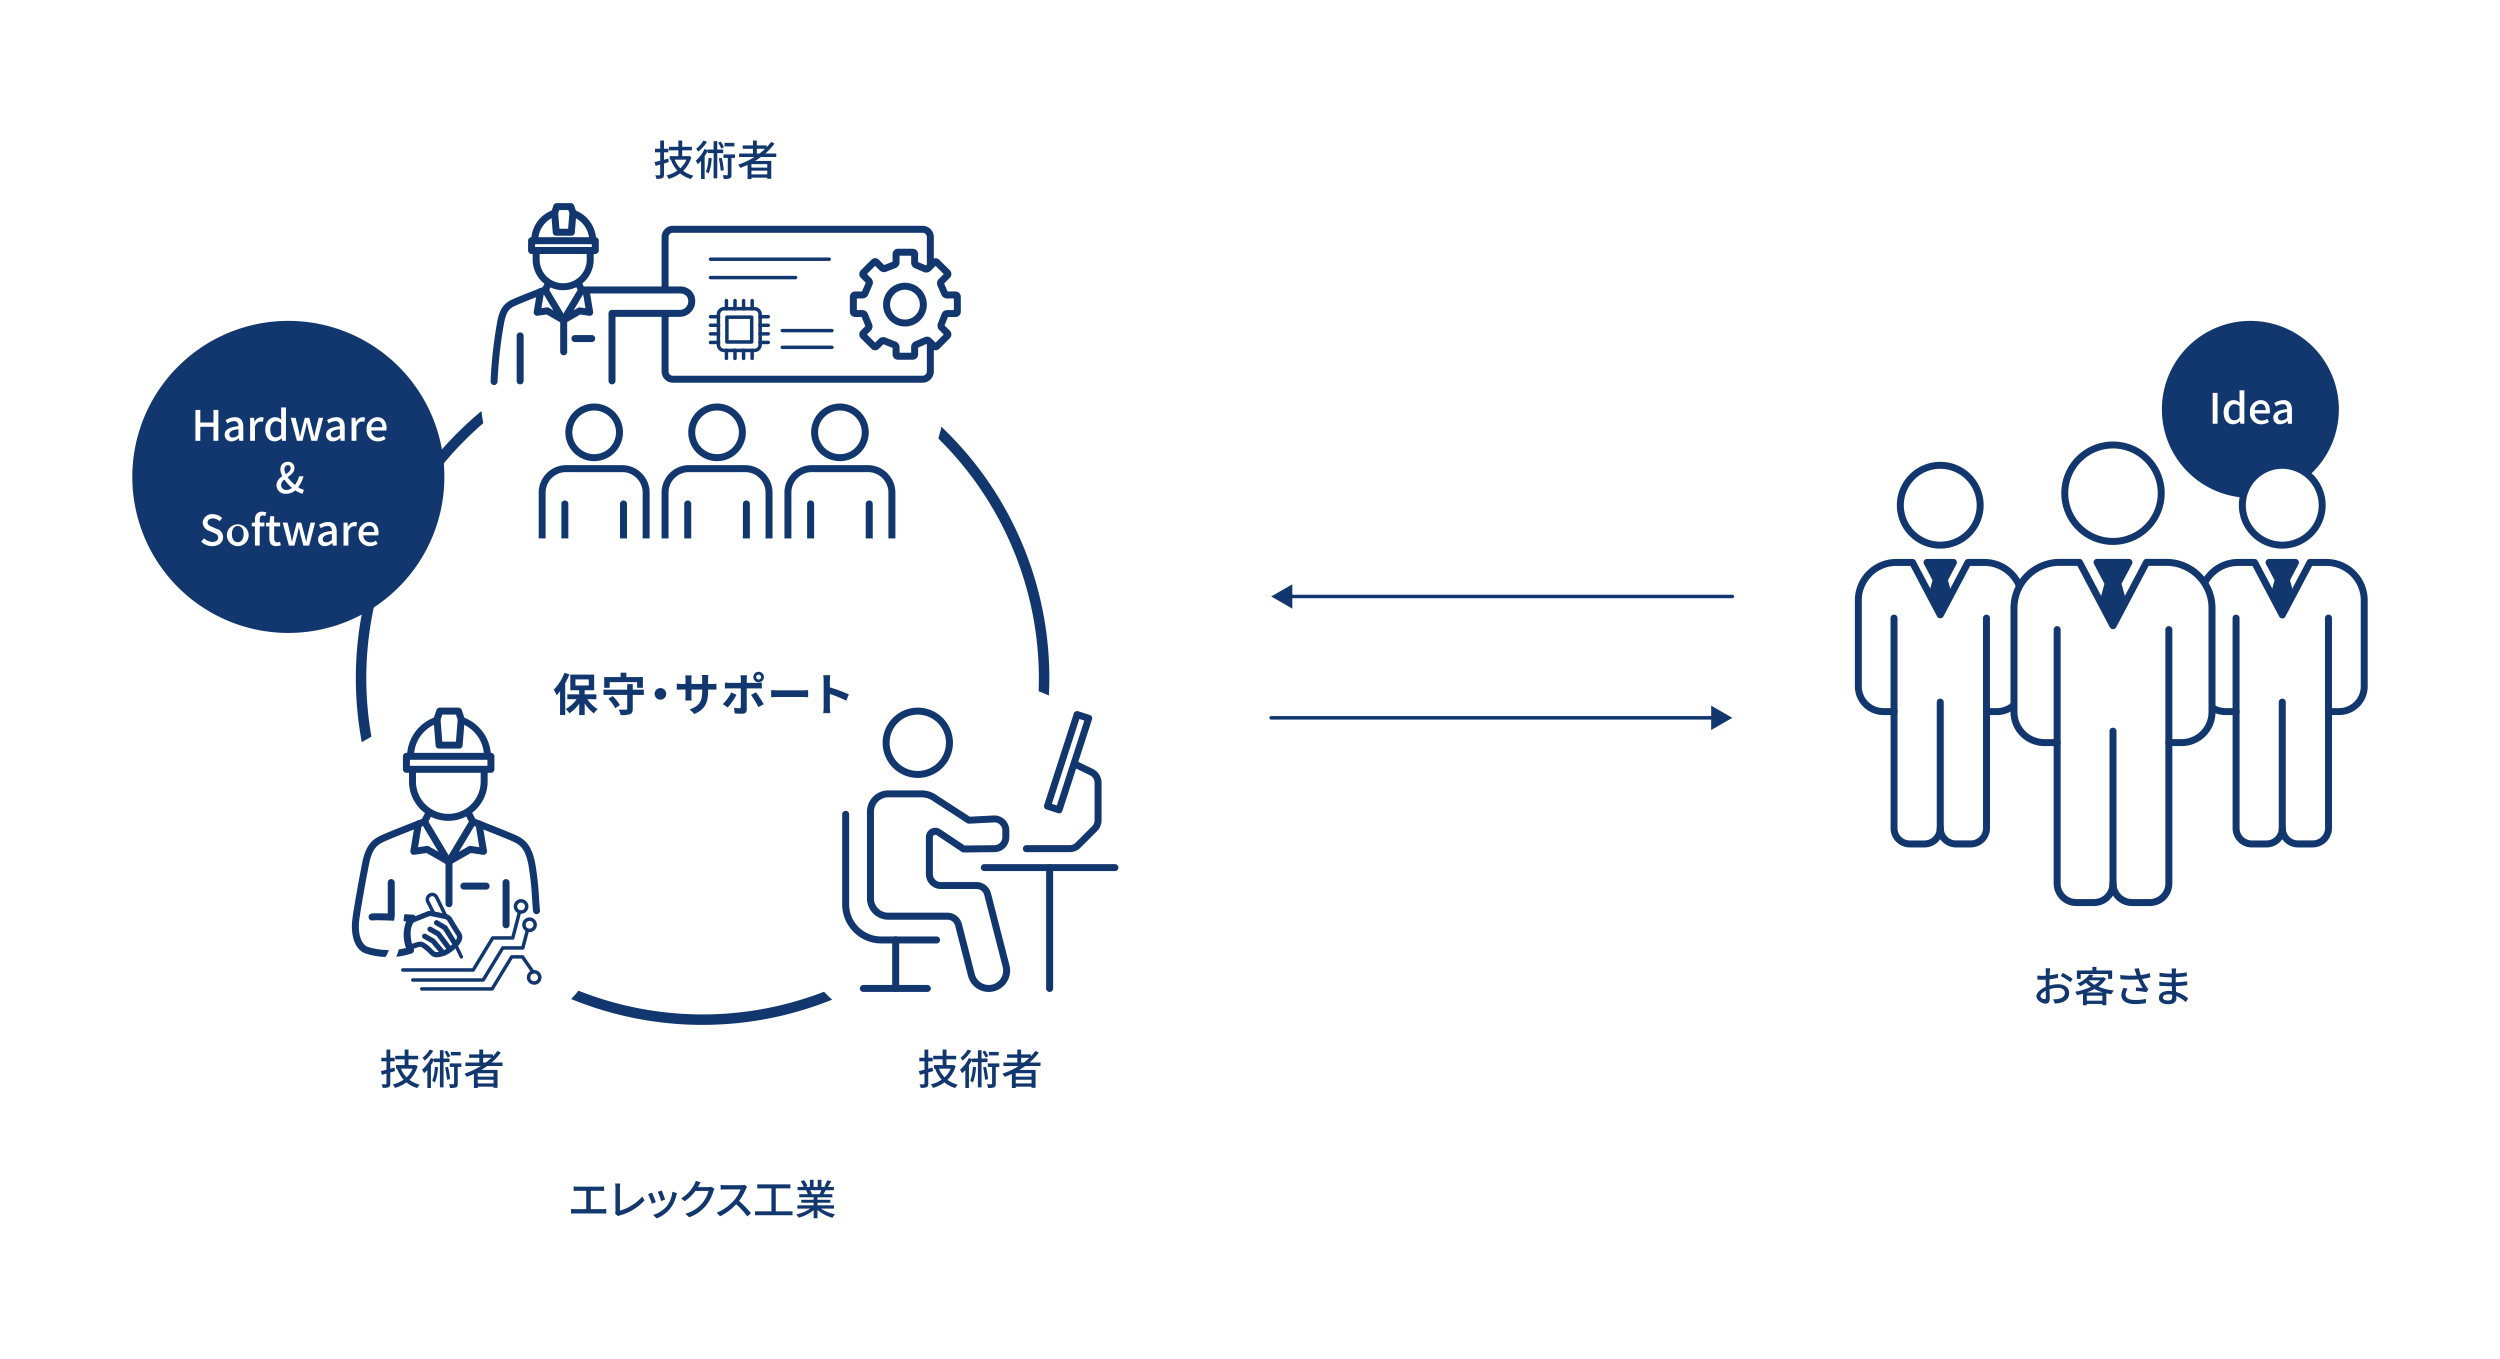 <svg xmlns="http://www.w3.org/2000/svg" xmlns:xlink="http://www.w3.org/1999/xlink" width="585" height="318" viewBox="0 0 585 318">
  <defs>
    <clipPath id="clip-path">
      <rect id="長方形_25840" data-name="長方形 25840" width="523.079" height="252.238" fill="none"/>
    </clipPath>
  </defs>
  <g id="グループ_18559" data-name="グループ 18559" transform="translate(-98 -3937)">
    <g id="fig_strategy" transform="translate(0 82)">
      <rect id="長方形_25636" data-name="長方形 25636" width="585" height="318" transform="translate(98 3855)" fill="#fff"/>
    </g>
    <g id="グループ_18493" data-name="グループ 18493" transform="translate(128.96 3969.881)">
      <g id="グループ_18492" data-name="グループ 18492" clip-path="url(#clip-path)">
        <path id="パス_2252" data-name="パス 2252" d="M145.132,216.927a81.142,81.142,0,1,1,81.142-81.142,81.233,81.233,0,0,1-81.142,81.142m0-159.832a78.69,78.69,0,1,0,78.69,78.69,78.779,78.779,0,0,0-78.69-78.69" transform="translate(-11.687 -9.98)" fill="#12376e"/>
        <path id="パス_2253" data-name="パス 2253" d="M274.31,197.593c0,24.123-20.417,43.677-45.6,43.677s-45.6-19.555-45.6-43.677,20.417-43.677,45.6-43.677,45.6,19.555,45.6,43.677" transform="translate(-33.442 -28.111)" fill="#fff"/>
        <path id="パス_2254" data-name="パス 2254" d="M121.208,204.224a39.095,39.095,0,1,1-39.1-39.1,39.1,39.1,0,0,1,39.1,39.1" transform="translate(-7.857 -30.159)" fill="#fff"/>
        <path id="パス_2255" data-name="パス 2255" d="M208.451,61.428c0,25.185-24.376,45.6-54.446,45.6s-54.446-20.417-54.446-45.6,24.376-45.6,54.446-45.6,54.446,20.417,54.446,45.6" transform="translate(-18.183 -2.89)" fill="#fff"/>
        <path id="パス_2256" data-name="パス 2256" d="M73.022,88.148A36.511,36.511,0,1,1,36.512,51.637,36.511,36.511,0,0,1,73.022,88.148" transform="translate(0 -9.431)" fill="#12376e"/>
        <path id="パス_2257" data-name="パス 2257" d="M18.07,77.134h1.138v2.951h3.087V77.134h1.138v7.225H22.295V81.075H19.208v3.284H18.07Z" transform="translate(-3.3 -14.088)" fill="#fff"/>
        <path id="パス_2258" data-name="パス 2258" d="M26.446,83.306c0-1.157.981-1.754,3.225-2-.01-.628-.235-1.177-1.03-1.177a2.961,2.961,0,0,0-1.558.549l-.422-.764a4.129,4.129,0,0,1,2.176-.706c1.344,0,1.961.853,1.961,2.284v3.245h-.921l-.088-.617H29.75a2.679,2.679,0,0,1-1.716.745,1.49,1.49,0,0,1-1.588-1.559m3.225.039V82.022c-1.6.186-2.137.6-2.137,1.206,0,.53.362.745.843.745a1.9,1.9,0,0,0,1.294-.628" transform="translate(-4.83 -14.467)" fill="#fff"/>
        <path id="パス_2259" data-name="パス 2259" d="M33.73,79.346h.922l.087.97h.029a1.865,1.865,0,0,1,1.53-1.108,1.342,1.342,0,0,1,.608.118l-.206.98a1.6,1.6,0,0,0-.539-.088c-.441,0-.971.3-1.3,1.157v3.363H33.73Z" transform="translate(-6.16 -14.467)" fill="#fff"/>
        <path id="パス_2260" data-name="パス 2260" d="M38.063,81.532c0-1.745,1.108-2.833,2.313-2.833a2.081,2.081,0,0,1,1.452.608l-.049-.893v-2h1.127v7.812h-.921L41.9,83.62h-.039a2.26,2.26,0,0,1-1.569.735c-1.354,0-2.226-1.029-2.226-2.823m3.716,1.235V80.13a1.69,1.69,0,0,0-1.186-.49c-.755,0-1.363.715-1.363,1.882,0,1.225.48,1.9,1.323,1.9a1.585,1.585,0,0,0,1.225-.657" transform="translate(-6.952 -13.956)" fill="#fff"/>
        <path id="パス_2261" data-name="パス 2261" d="M45.347,79.377h1.137l.716,2.911c.107.529.2,1.019.293,1.538h.039c.118-.519.226-1.019.352-1.538l.765-2.911h1.039l.775,2.911c.128.529.235,1.019.363,1.538h.039c.108-.519.2-1.009.314-1.538l.7-2.911h1.058l-1.392,5.391H50.19L49.5,82.1c-.128-.51-.226-1-.343-1.559h-.049c-.107.558-.205,1.058-.342,1.569l-.657,2.656h-1.3Z" transform="translate(-8.282 -14.497)" fill="#fff"/>
        <path id="パス_2262" data-name="パス 2262" d="M55.486,83.306c0-1.157.981-1.754,3.225-2-.01-.628-.235-1.177-1.03-1.177a2.961,2.961,0,0,0-1.558.549l-.422-.764a4.129,4.129,0,0,1,2.176-.706c1.344,0,1.961.853,1.961,2.284v3.245h-.921l-.088-.617H58.79a2.679,2.679,0,0,1-1.716.745,1.49,1.49,0,0,1-1.588-1.559m3.225.039V82.022c-1.6.186-2.137.6-2.137,1.206,0,.53.362.745.843.745a1.9,1.9,0,0,0,1.294-.628" transform="translate(-10.134 -14.467)" fill="#fff"/>
        <path id="パス_2263" data-name="パス 2263" d="M62.77,79.346h.922l.087.97h.029a1.865,1.865,0,0,1,1.53-1.108,1.342,1.342,0,0,1,.608.118l-.206.98a1.6,1.6,0,0,0-.539-.088c-.441,0-.971.3-1.3,1.157v3.363H62.77Z" transform="translate(-11.464 -14.467)" fill="#fff"/>
        <path id="パス_2264" data-name="パス 2264" d="M67.078,82.043a2.621,2.621,0,0,1,2.461-2.833c1.431,0,2.205,1.029,2.205,2.549a2.93,2.93,0,0,1-.058.578h-3.5a1.628,1.628,0,0,0,1.667,1.648,2.287,2.287,0,0,0,1.284-.4l.392.716a3.272,3.272,0,0,1-1.824.569,2.594,2.594,0,0,1-2.628-2.823m3.686-.49c0-.922-.422-1.461-1.206-1.461a1.46,1.46,0,0,0-1.382,1.461Z" transform="translate(-12.251 -14.467)" fill="#fff"/>
        <path id="パス_2265" data-name="パス 2265" d="M41.266,97.448a2.512,2.512,0,0,1,1.392-2.078,3.667,3.667,0,0,1-.471-1.627,1.7,1.7,0,0,1,1.755-1.765,1.411,1.411,0,0,1,1.529,1.49c0,.951-.8,1.549-1.6,2.118A9.347,9.347,0,0,0,45.6,97.379a5.832,5.832,0,0,0,.96-2H47.6a7.922,7.922,0,0,1-1.244,2.549,4.806,4.806,0,0,0,1.323.607l-.294.922a5.56,5.56,0,0,1-1.716-.794,3.2,3.2,0,0,1-2.147.794,2.045,2.045,0,0,1-2.254-2.01m2.392,1.128a2.017,2.017,0,0,0,1.245-.49,10.54,10.54,0,0,1-1.783-1.951,1.714,1.714,0,0,0-.775,1.244,1.214,1.214,0,0,0,1.314,1.2m-.206-3.706c.618-.4,1.128-.8,1.128-1.392,0-.392-.187-.725-.618-.725a.873.873,0,0,0-.824.98,2.666,2.666,0,0,0,.314,1.137" transform="translate(-7.537 -16.799)" fill="#fff"/>
        <path id="パス_2266" data-name="パス 2266" d="M19.745,113.4l.666-.785a2.8,2.8,0,0,0,1.922.853c.872,0,1.363-.411,1.363-1.019,0-.657-.49-.863-1.157-1.157l-1-.431a2.078,2.078,0,0,1-1.47-1.893,2.144,2.144,0,0,1,2.372-1.989,3.091,3.091,0,0,1,2.186.911l-.6.725a2.3,2.3,0,0,0-1.588-.647c-.736,0-1.215.353-1.215.921,0,.628.579.863,1.166,1.1l.99.422a2.014,2.014,0,0,1,1.47,1.951c0,1.157-.96,2.1-2.539,2.1a3.6,3.6,0,0,1-2.568-1.058" transform="translate(-3.606 -19.538)" fill="#fff"/>
        <path id="パス_2267" data-name="パス 2267" d="M27.077,112.042a2.553,2.553,0,1,1,2.539,2.823,2.6,2.6,0,0,1-2.539-2.823m3.921,0c0-1.138-.529-1.9-1.382-1.9s-1.372.764-1.372,1.9.529,1.9,1.372,1.9,1.382-.754,1.382-1.9" transform="translate(-4.945 -19.946)" fill="#fff"/>
        <path id="パス_2268" data-name="パス 2268" d="M34.94,109.709h-.735v-.843l.735-.059v-.677c0-1.108.5-1.873,1.706-1.873a2.671,2.671,0,0,1,.951.177l-.225.853a1.474,1.474,0,0,0-.588-.137c-.481,0-.716.314-.716.971v.686h1.088v.9H36.067v4.49H34.94Z" transform="translate(-6.247 -19.407)" fill="#fff"/>
        <path id="パス_2269" data-name="パス 2269" d="M39.057,112.672v-2.726h-.785V109.1l.843-.058.128-1.491h.941v1.491h1.4v.9h-1.4v2.736c0,.647.225.98.784.98a1.609,1.609,0,0,0,.579-.128l.206.833a3.451,3.451,0,0,1-1.058.2c-1.215,0-1.637-.754-1.637-1.891" transform="translate(-6.99 -19.644)" fill="#fff"/>
        <path id="パス_2270" data-name="パス 2270" d="M43.048,109.377h1.137l.716,2.911c.107.529.2,1.019.293,1.538h.039c.118-.519.226-1.019.352-1.538l.765-2.911H47.39l.775,2.911c.128.529.235,1.019.363,1.538h.039c.108-.519.2-1.009.314-1.538l.7-2.911h1.058l-1.392,5.391H47.891L47.2,112.1c-.128-.51-.226-1-.343-1.559h-.049c-.107.558-.205,1.058-.342,1.569l-.657,2.656h-1.3Z" transform="translate(-7.862 -19.976)" fill="#fff"/>
        <path id="パス_2271" data-name="パス 2271" d="M53.187,113.306c0-1.157.981-1.754,3.225-2-.01-.628-.235-1.177-1.03-1.177a2.961,2.961,0,0,0-1.558.549l-.422-.764a4.129,4.129,0,0,1,2.176-.706c1.344,0,1.961.853,1.961,2.284v3.245h-.921l-.088-.617h-.039a2.679,2.679,0,0,1-1.716.745,1.49,1.49,0,0,1-1.588-1.559m3.225.039v-1.323c-1.6.186-2.137.6-2.137,1.206,0,.53.362.745.843.745a1.9,1.9,0,0,0,1.294-.628" transform="translate(-9.714 -19.946)" fill="#fff"/>
        <path id="パス_2272" data-name="パス 2272" d="M60.471,109.346h.922l.087.97h.029a1.865,1.865,0,0,1,1.53-1.108,1.342,1.342,0,0,1,.608.118l-.206.98a1.6,1.6,0,0,0-.539-.088c-.441,0-.971.3-1.3,1.157v3.363H60.471Z" transform="translate(-11.044 -19.946)" fill="#fff"/>
        <path id="パス_2273" data-name="パス 2273" d="M64.78,112.043a2.621,2.621,0,0,1,2.461-2.833c1.431,0,2.205,1.029,2.205,2.549a2.93,2.93,0,0,1-.058.578h-3.5a1.628,1.628,0,0,0,1.667,1.648,2.287,2.287,0,0,0,1.284-.4l.392.716a3.272,3.272,0,0,1-1.824.569,2.594,2.594,0,0,1-2.628-2.823m3.686-.49c0-.922-.422-1.461-1.206-1.461a1.46,1.46,0,0,0-1.382,1.461Z" transform="translate(-11.831 -19.946)" fill="#fff"/>
        <path id="パス_2274" data-name="パス 2274" d="M429.746,165.593H325.963a.409.409,0,1,1,0-.817H429.746a.409.409,0,0,1,0,.817" transform="translate(-59.459 -30.094)" fill="#12376e"/>
        <path id="パス_2275" data-name="パス 2275" d="M452.007,167.491l4.94-2.853-4.94-2.853Z" transform="translate(-82.554 -29.548)" fill="#12376e"/>
        <path id="パス_2276" data-name="パス 2276" d="M434.769,130.847H330.986a.409.409,0,0,1,0-.817H434.769a.409.409,0,1,1,0,.817" transform="translate(-60.376 -23.749)" fill="#12376e"/>
        <path id="パス_2277" data-name="パス 2277" d="M330.995,127.039l-4.94,2.853,4.94,2.853Z" transform="translate(-59.55 -23.202)" fill="#12376e"/>
        <path id="パス_2278" data-name="パス 2278" d="M622.455,72.343a20.707,20.707,0,1,1-20.706-20.706,20.706,20.706,0,0,1,20.706,20.706" transform="translate(-106.121 -9.431)" fill="#12376e"/>
        <rect id="長方形_25836" data-name="長方形 25836" width="1.138" height="7.225" transform="translate(486.805 59.051)" fill="#fff"/>
        <path id="パス_2279" data-name="パス 2279" d="M598.725,76.643c0-1.744,1.108-2.833,2.313-2.833a2.08,2.08,0,0,1,1.452.609l-.049-.893v-2h1.128v7.812h-.922l-.088-.608h-.039a2.26,2.26,0,0,1-1.569.735c-1.354,0-2.226-1.028-2.226-2.823m3.716,1.236V75.241a1.694,1.694,0,0,0-1.186-.49c-.755,0-1.362.716-1.362,1.882,0,1.225.479,1.9,1.323,1.9a1.584,1.584,0,0,0,1.225-.657" transform="translate(-109.35 -13.064)" fill="#fff"/>
        <path id="パス_2280" data-name="パス 2280" d="M606.26,77.154a2.622,2.622,0,0,1,2.461-2.833c1.432,0,2.205,1.03,2.205,2.549a2.873,2.873,0,0,1-.058.579h-3.5a1.628,1.628,0,0,0,1.667,1.647,2.288,2.288,0,0,0,1.284-.4l.391.715a3.263,3.263,0,0,1-1.823.569,2.594,2.594,0,0,1-2.629-2.823m3.687-.49c0-.921-.422-1.461-1.206-1.461a1.461,1.461,0,0,0-1.383,1.461Z" transform="translate(-110.727 -13.574)" fill="#fff"/>
        <path id="パス_2281" data-name="パス 2281" d="M612.946,78.418c0-1.157.981-1.755,3.225-2-.01-.628-.235-1.176-1.03-1.176a2.968,2.968,0,0,0-1.558.548l-.422-.764a4.128,4.128,0,0,1,2.176-.706c1.344,0,1.961.853,1.961,2.285v3.245h-.921l-.088-.618h-.039a2.678,2.678,0,0,1-1.716.745,1.489,1.489,0,0,1-1.588-1.558m3.225.039V77.134c-1.6.186-2.137.6-2.137,1.2,0,.53.362.746.843.746a1.905,1.905,0,0,0,1.294-.628" transform="translate(-111.948 -13.574)" fill="#fff"/>
        <path id="パス_2282" data-name="パス 2282" d="M518.443,127.08l-.6-2.22,2.147-4.066h-6.172l2.149,4.068-.6,2.218-1.543,5.659,3.086,5.537,3.086-5.537Z" transform="translate(-93.842 -22.062)" fill="#12376e"/>
        <path id="パス_2283" data-name="パス 2283" d="M516.718,138.91a.817.817,0,0,1-.714-.418l-3.086-5.536a.818.818,0,0,1-.075-.613l2.063-7.567-2-3.784a.817.817,0,0,1,.723-1.2H519.8a.816.816,0,0,1,.722,1.2l-2,3.782,2.063,7.569a.818.818,0,0,1-.074.613l-3.086,5.536a.817.817,0,0,1-.714.418m-2.209-6.46,2.209,3.964,2.209-3.964-1.455-5.338-.6-2.22a.814.814,0,0,1,.066-.6l1.514-2.867h-3.459L516.5,124.3a.819.819,0,0,1,.066.6Z" transform="translate(-93.66 -21.879)" fill="#12376e"/>
        <path id="パス_2284" data-name="パス 2284" d="M523.629,120.793H519.8l-6.489,12.289-6.49-12.289h-3.833a8.848,8.848,0,0,0-8.848,8.848V149.8a5.9,5.9,0,0,0,5.9,5.9h2.457v27.282a3.687,3.687,0,0,0,3.687,3.687h3.441a3.687,3.687,0,0,0,3.686-3.687,3.688,3.688,0,0,0,3.687,3.687h3.441a3.687,3.687,0,0,0,3.686-3.687V155.694h2.458a5.9,5.9,0,0,0,5.9-5.9V129.641a8.848,8.848,0,0,0-8.848-8.848" transform="translate(-90.248 -22.061)" fill="#fff"/>
        <path id="パス_2285" data-name="パス 2285" d="M520.251,187.3H516.81a4.5,4.5,0,0,1-3.686-1.92,4.5,4.5,0,0,1-3.687,1.92H506a4.509,4.509,0,0,1-4.5-4.5V156.329h-1.64a6.723,6.723,0,0,1-6.716-6.715V129.458a9.676,9.676,0,0,1,9.665-9.664h3.833a.814.814,0,0,1,.722.436l5.768,10.92,5.766-10.92a.817.817,0,0,1,.723-.436h3.833a9.676,9.676,0,0,1,9.665,9.664v20.155a6.723,6.723,0,0,1-6.716,6.715h-1.641v26.465a4.509,4.509,0,0,1-4.5,4.5m-7.127-5.322a.817.817,0,0,1,.817.817,2.872,2.872,0,0,0,2.869,2.87h3.441a2.873,2.873,0,0,0,2.869-2.87V155.512a.818.818,0,0,1,.817-.817H526.4a5.087,5.087,0,0,0,5.082-5.081V129.458a8.039,8.039,0,0,0-8.031-8.03h-3.341l-6.259,11.853a.851.851,0,0,1-1.446,0l-6.26-11.853H502.8a8.039,8.039,0,0,0-8.031,8.03v20.155a5.087,5.087,0,0,0,5.082,5.081h2.458a.818.818,0,0,1,.817.817v27.283a2.873,2.873,0,0,0,2.869,2.87h3.441a2.873,2.873,0,0,0,2.87-2.87.817.817,0,0,1,.817-.817" transform="translate(-90.066 -21.879)" fill="#12376e"/>
        <path id="パス_2286" data-name="パス 2286" d="M524.842,102.324a9.34,9.34,0,1,1-9.34-9.34,9.34,9.34,0,0,1,9.34,9.34" transform="translate(-92.445 -16.982)" fill="#fff"/>
        <path id="パス_2287" data-name="パス 2287" d="M515.32,112.3a10.157,10.157,0,1,1,10.157-10.157A10.169,10.169,0,0,1,515.32,112.3m0-18.68a8.523,8.523,0,1,0,8.523,8.523,8.533,8.533,0,0,0-8.523-8.523" transform="translate(-92.262 -16.8)" fill="#12376e"/>
        <path id="パス_2288" data-name="パス 2288" d="M504.175,159.241a.817.817,0,0,1-.817-.817V136.548a.817.817,0,1,1,1.635,0v21.875a.817.817,0,0,1-.817.817" transform="translate(-91.933 -24.79)" fill="#12376e"/>
        <path id="パス_2289" data-name="パス 2289" d="M517.407,191.407a.817.817,0,0,1-.817-.817V160.6a.817.817,0,1,1,1.635,0V190.59a.817.817,0,0,1-.817.817" transform="translate(-94.349 -29.183)" fill="#12376e"/>
        <path id="パス_2290" data-name="パス 2290" d="M530.637,159.241a.817.817,0,0,1-.817-.817V136.548a.817.817,0,0,1,1.635,0v21.875a.817.817,0,0,1-.817.817" transform="translate(-96.766 -24.79)" fill="#12376e"/>
        <path id="パス_2291" data-name="パス 2291" d="M616.36,127.08l-.6-2.22,2.147-4.066H611.73l2.149,4.068-.6,2.218-1.543,5.659,3.086,5.537,3.086-5.537Z" transform="translate(-111.726 -22.062)" fill="#12376e"/>
        <path id="パス_2292" data-name="パス 2292" d="M614.635,138.91a.817.817,0,0,1-.714-.418l-3.086-5.536a.818.818,0,0,1-.075-.613l2.063-7.567-2-3.784a.816.816,0,0,1,.723-1.2h6.172a.817.817,0,0,1,.723,1.2l-2,3.782,2.063,7.569a.818.818,0,0,1-.074.613l-3.086,5.536a.817.817,0,0,1-.714.418m-2.209-6.46,2.209,3.964,2.209-3.964-1.455-5.338-.6-2.22a.818.818,0,0,1,.065-.6l1.514-2.867H612.9l1.515,2.869a.815.815,0,0,1,.067.6Z" transform="translate(-111.543 -21.879)" fill="#12376e"/>
        <path id="パス_2293" data-name="パス 2293" d="M621.546,120.793h-3.833l-6.489,12.289-6.49-12.289H600.9a8.848,8.848,0,0,0-8.848,8.848V149.8a5.9,5.9,0,0,0,5.9,5.9h2.457v27.282a3.687,3.687,0,0,0,3.687,3.687h3.441a3.687,3.687,0,0,0,3.686-3.687,3.688,3.688,0,0,0,3.687,3.687h3.441a3.687,3.687,0,0,0,3.686-3.687V155.694h2.458a5.9,5.9,0,0,0,5.9-5.9V129.641a8.848,8.848,0,0,0-8.848-8.848" transform="translate(-108.132 -22.061)" fill="#fff"/>
        <path id="パス_2294" data-name="パス 2294" d="M618.168,187.3h-3.441a4.5,4.5,0,0,1-3.687-1.92,4.5,4.5,0,0,1-3.687,1.92h-3.44a4.509,4.509,0,0,1-4.5-4.5V156.329h-1.64a6.723,6.723,0,0,1-6.717-6.715V129.458a9.677,9.677,0,0,1,9.666-9.664h3.833a.817.817,0,0,1,.723.436l5.766,10.92,5.768-10.92a.814.814,0,0,1,.722-.436h3.833a9.676,9.676,0,0,1,9.665,9.664v20.155a6.723,6.723,0,0,1-6.716,6.715h-1.64v26.465a4.509,4.509,0,0,1-4.5,4.5m-7.128-5.322a.817.817,0,0,1,.817.817,2.873,2.873,0,0,0,2.87,2.87h3.441a2.873,2.873,0,0,0,2.869-2.87V155.512a.818.818,0,0,1,.817-.817h2.458a5.087,5.087,0,0,0,5.082-5.081V129.458a8.039,8.039,0,0,0-8.031-8.03h-3.341l-6.26,11.853a.818.818,0,0,1-1.446,0l-6.259-11.853h-3.341a8.04,8.04,0,0,0-8.031,8.03v20.155a5.087,5.087,0,0,0,5.082,5.081h2.458a.818.818,0,0,1,.817.817v27.283a2.873,2.873,0,0,0,2.869,2.87h3.44a2.873,2.873,0,0,0,2.87-2.87.817.817,0,0,1,.817-.817" transform="translate(-107.949 -21.879)" fill="#12376e"/>
        <path id="パス_2295" data-name="パス 2295" d="M622.759,102.324a9.34,9.34,0,1,1-9.34-9.34,9.34,9.34,0,0,1,9.34,9.34" transform="translate(-110.328 -16.982)" fill="#fff"/>
        <path id="パス_2296" data-name="パス 2296" d="M613.236,112.3a10.157,10.157,0,1,1,10.157-10.157A10.169,10.169,0,0,1,613.236,112.3m0-18.68a8.523,8.523,0,1,0,8.523,8.523,8.533,8.533,0,0,0-8.523-8.523" transform="translate(-110.146 -16.8)" fill="#12376e"/>
        <path id="パス_2297" data-name="パス 2297" d="M602.092,159.241a.817.817,0,0,1-.817-.817V136.548a.817.817,0,1,1,1.635,0v21.875a.817.817,0,0,1-.817.817" transform="translate(-109.816 -24.79)" fill="#12376e"/>
        <path id="パス_2298" data-name="パス 2298" d="M615.323,191.407a.817.817,0,0,1-.817-.817V160.6a.817.817,0,1,1,1.635,0V190.59a.817.817,0,0,1-.817.817" transform="translate(-112.233 -29.183)" fill="#12376e"/>
        <path id="パス_2299" data-name="パス 2299" d="M628.554,159.241a.817.817,0,0,1-.817-.817V136.548a.817.817,0,0,1,1.635,0v21.875a.817.817,0,0,1-.817.817" transform="translate(-114.649 -24.79)" fill="#12376e"/>
        <path id="パス_2300" data-name="パス 2300" d="M568.078,128.365l-.732-2.683,2.6-4.915h-7.459l2.6,4.916-.731,2.681-1.865,6.84,3.73,6.69,3.729-6.69Z" transform="translate(-102.731 -22.057)" fill="#12376e"/>
        <path id="パス_2301" data-name="パス 2301" d="M566.032,142.53a.817.817,0,0,1-.714-.418l-3.73-6.691a.818.818,0,0,1-.075-.613l2.511-9.209-2.446-4.631a.817.817,0,0,1,.723-1.2h7.458a.817.817,0,0,1,.723,1.2l-2.446,4.63.647,2.37h0l1.865,6.84a.818.818,0,0,1-.075.613l-3.73,6.691a.816.816,0,0,1-.714.418m-2.853-7.615,2.853,5.119,2.853-5.119-2.509-9.2a.818.818,0,0,1,.066-.6L568.4,121.4h-4.746l1.963,3.717a.815.815,0,0,1,.065.6Z" transform="translate(-102.549 -21.874)" fill="#12376e"/>
        <path id="パス_2302" data-name="パス 2302" d="M574.344,120.768h-4.632l-7.843,14.851-7.843-14.851h-4.632A10.693,10.693,0,0,0,538.7,131.461v24.357a7.128,7.128,0,0,0,7.129,7.128h2.97v32.971a4.455,4.455,0,0,0,4.455,4.455h4.158a4.455,4.455,0,0,0,4.455-4.455,4.456,4.456,0,0,0,4.455,4.455h4.159a4.456,4.456,0,0,0,4.455-4.455V162.945h2.97a7.128,7.128,0,0,0,7.128-7.128V131.461a10.693,10.693,0,0,0-10.693-10.693" transform="translate(-98.388 -22.057)" fill="#fff"/>
        <path id="パス_2303" data-name="パス 2303" d="M570.3,201.006h-4.158a5.274,5.274,0,0,1-4.455-2.455,5.274,5.274,0,0,1-4.455,2.455h-4.159a5.278,5.278,0,0,1-5.272-5.273V163.58h-2.154a7.955,7.955,0,0,1-7.945-7.946V131.278a11.523,11.523,0,0,1,11.51-11.51h4.632a.816.816,0,0,1,.723.436l7.121,13.482,7.119-13.482a.819.819,0,0,1,.723-.436h4.633a11.523,11.523,0,0,1,11.51,11.51v24.356a7.956,7.956,0,0,1-7.946,7.946h-2.153v32.153a5.278,5.278,0,0,1-5.273,5.273m-8.613-6.09a.817.817,0,0,1,.817.817,3.642,3.642,0,0,0,3.638,3.638H570.3a3.642,3.642,0,0,0,3.638-3.638v-32.97a.817.817,0,0,1,.817-.817h2.97a6.319,6.319,0,0,0,6.312-6.312V131.278a9.886,9.886,0,0,0-9.875-9.875h-4.141l-7.611,14.415a.85.85,0,0,1-1.446,0L553.352,121.4h-4.14a9.886,9.886,0,0,0-9.875,9.875v24.356a6.319,6.319,0,0,0,6.311,6.312h2.971a.817.817,0,0,1,.817.817v32.97a3.642,3.642,0,0,0,3.637,3.638h4.159a3.642,3.642,0,0,0,3.638-3.638.817.817,0,0,1,.817-.817" transform="translate(-98.205 -21.874)" fill="#12376e"/>
        <path id="パス_2304" data-name="パス 2304" d="M575.812,98.448a11.287,11.287,0,1,1-11.287-11.287,11.287,11.287,0,0,1,11.287,11.287" transform="translate(-101.043 -15.919)" fill="#fff"/>
        <path id="パス_2305" data-name="パス 2305" d="M564.342,110.37a12.1,12.1,0,1,1,12.1-12.1,12.118,12.118,0,0,1-12.1,12.1m0-22.574a10.47,10.47,0,1,0,10.47,10.47,10.482,10.482,0,0,0-10.47-10.47" transform="translate(-100.86 -15.736)" fill="#12376e"/>
        <path id="パス_2306" data-name="パス 2306" d="M550.875,167.1a.817.817,0,0,1-.817-.817V139.844a.817.817,0,1,1,1.635,0V166.28a.817.817,0,0,1-.817.817" transform="translate(-100.462 -25.392)" fill="#12376e"/>
        <path id="パス_2307" data-name="パス 2307" d="M566.864,205.972a.817.817,0,0,1-.817-.817V168.917a.817.817,0,0,1,1.635,0v36.237a.817.817,0,0,1-.817.817" transform="translate(-103.382 -30.702)" fill="#12376e"/>
        <path id="パス_2308" data-name="パス 2308" d="M582.853,167.1a.817.817,0,0,1-.817-.817V139.844a.817.817,0,1,1,1.635,0V166.28a.817.817,0,0,1-.817.817" transform="translate(-106.302 -25.392)" fill="#12376e"/>
        <path id="パス_2309" data-name="パス 2309" d="M548.261,237.733c-.009.235-.019.549-.039.9a12.178,12.178,0,0,0,1.931-.372l.02.96c-.568.128-1.294.245-1.97.324-.011.392-.02.784-.02,1.136v.343a7.645,7.645,0,0,1,2.039-.314c1.461,0,2.559.784,2.559,2.039,0,1.166-.678,1.98-2.118,2.323a7.524,7.524,0,0,1-1.246.147l-.352-1a5.162,5.162,0,0,0,1.176-.069c.824-.157,1.539-.588,1.539-1.412,0-.754-.676-1.177-1.569-1.177a6.621,6.621,0,0,0-2.009.325c.01.813.039,1.637.039,2.029,0,1.04-.383,1.343-.961,1.343-.853,0-2.157-.784-2.157-1.725,0-.834,1.01-1.706,2.167-2.206v-.608c0-.343,0-.715.011-1.088-.245.02-.462.029-.647.029-.6,0-.971-.02-1.295-.049l-.029-.942a9.935,9.935,0,0,0,1.3.079c.205,0,.431-.011.676-.029,0-.441.01-.794.01-.971a6.521,6.521,0,0,0-.058-.774h1.077c-.029.186-.058.52-.078.754m-1.255,6.48c.2,0,.333-.127.333-.451s-.02-.882-.029-1.519c-.716.352-1.225.852-1.225,1.245s.589.725.921.725m6.578-4.745-.481.785a14.127,14.127,0,0,0-2.264-1.451l.432-.745a17.6,17.6,0,0,1,2.313,1.412" transform="translate(-99.561 -43.282)" fill="#12376e"/>
        <path id="パス_2310" data-name="パス 2310" d="M563.426,239.355a6.4,6.4,0,0,1-1.814,1.853,13.572,13.572,0,0,0,3.657.892,4.465,4.465,0,0,0-.589.883c-.4-.059-.794-.137-1.177-.226v2.784h-.931v-.294h-3.636v.314h-.892v-2.715c-.462.137-.932.244-1.392.343a3.291,3.291,0,0,0-.451-.8,14.056,14.056,0,0,0,3.676-1.137,6.636,6.636,0,0,1-1.127-.96,7.829,7.829,0,0,1-1.382.823,2.682,2.682,0,0,0-.608-.677,6.071,6.071,0,0,0,2.774-2.107l.961.2c-.118.167-.245.333-.383.5h2.549l.167-.04Zm-5.921.02h-.893v-1.962h3.637v-.843h.932v.843h3.685v1.962h-.93v-1.138H557.5Zm5.245,3.185a11.3,11.3,0,0,1-2.02-.8,12.564,12.564,0,0,1-1.814.8Zm-.177.755h-3.636v1.166h3.636Zm-3.176-3.549a5.545,5.545,0,0,0,1.344,1.019,6.115,6.115,0,0,0,1.323-1.068h-2.608Z" transform="translate(-101.584 -43.207)" fill="#12376e"/>
        <path id="パス_2311" data-name="パス 2311" d="M572.44,237.083l1.058-.128a10.758,10.758,0,0,0,.422,1.618,12.091,12.091,0,0,0,2.118-.471l.118.98a16.693,16.693,0,0,1-1.911.383,10.914,10.914,0,0,0,1.009,1.824,4.7,4.7,0,0,0,.47.578l-.49.705a23.722,23.722,0,0,0-2.471-.294l.069-.813c.52.039,1.215.1,1.55.137a13.486,13.486,0,0,1-1.069-2.039,25.757,25.757,0,0,1-4.156-.029l-.02-.99a20.138,20.138,0,0,0,3.833.127c-.1-.3-.186-.558-.255-.754-.068-.216-.167-.54-.274-.834m-2.059,6.029c0,.882.794,1.264,2.205,1.274a12.4,12.4,0,0,0,2.569-.235l-.049.981a13.391,13.391,0,0,1-2.578.215c-1.922-.009-3.137-.725-3.137-2.088a3.847,3.847,0,0,1,.49-1.716l.969.216a2.485,2.485,0,0,0-.47,1.353" transform="translate(-103.946 -43.277)" fill="#12376e"/>
        <path id="パス_2312" data-name="パス 2312" d="M584.159,237.705c-.008.119-.008.3-.019.52a21.37,21.37,0,0,0,2.579-.275v.9c-.725.088-1.638.176-2.589.215v1.216c.972-.039,1.834-.128,2.688-.245l-.01.911c-.9.109-1.716.177-2.656.217.019.45.048.921.068,1.363a7.859,7.859,0,0,1,2.814,1.5l-.569.872a7.529,7.529,0,0,0-2.2-1.431c.011.206.02.372.02.509,0,.745-.539,1.421-1.824,1.421-1.471,0-2.264-.548-2.264-1.529,0-.941.872-1.578,2.333-1.578.255,0,.49.02.725.038-.01-.382-.029-.784-.04-1.147h-.539c-.628,0-1.716-.048-2.392-.127l-.009-.922a19.151,19.151,0,0,0,2.421.177h.5v-1.206h-.4c-.647,0-1.823-.1-2.459-.177l-.011-.892a17.871,17.871,0,0,0,2.461.215h.421v-.6a3.217,3.217,0,0,0-.048-.618h1.049c-.02.177-.04.392-.051.666m-1.822,6.823c.549,0,.97-.167.97-.794,0-.137,0-.333-.009-.548a4.453,4.453,0,0,0-.893-.088c-.833,0-1.283.324-1.283.716,0,.422.373.715,1.215.715" transform="translate(-105.967 -43.293)" fill="#12376e"/>
        <path id="パス_2313" data-name="パス 2313" d="M228.5,265.29l-1.117.324v2.578c0,.471-.1.716-.383.853a3.358,3.358,0,0,1-1.392.156,3.523,3.523,0,0,0-.275-.822c.432.009.843.009.96,0,.137,0,.2-.05.2-.187v-2.323c-.383.108-.735.206-1.078.294l-.235-.873c.373-.087.823-.2,1.313-.313v-1.971h-1.206v-.844h1.206v-1.911h.893v1.911h1.029v.844h-1.029v1.725l1-.265Zm5.283-1.2a7.13,7.13,0,0,1-1.911,3.245,6.874,6.874,0,0,0,2.411,1.138,3.207,3.207,0,0,0-.588.774,6.918,6.918,0,0,1-2.53-1.323,8.437,8.437,0,0,1-2.686,1.3,3.866,3.866,0,0,0-.49-.823,7.621,7.621,0,0,0,2.52-1.118,7.934,7.934,0,0,1-1.519-2.529l.127-.039h-.392v-.834h2.019v-1.343h-2.2v-.834h2.2v-1.47h.9v1.47h2.264v.834h-2.264v1.343h1.392l.157-.029Zm-3.9.628a6.258,6.258,0,0,0,1.314,2.02,5.709,5.709,0,0,0,1.431-2.02Z" transform="translate(-41.127 -47.53)" fill="#12376e"/>
        <path id="パス_2314" data-name="パス 2314" d="M242,263.193v5.9h-.853v-5.9h-1.381v-.52a11.41,11.41,0,0,1-.716,1.246v5.322h-.844v-4.214a7.849,7.849,0,0,1-.745.754,6.372,6.372,0,0,0-.51-.813,7.9,7.9,0,0,0,2.069-2.736l.745.245v-.127h1.381v-1.962H242v1.962h1.392v.843Zm-2.4-2.656a9.349,9.349,0,0,1-2.029,2.3c-.118-.186-.353-.51-.49-.687a6.315,6.315,0,0,0,1.686-1.911Zm1.1,3.833a11.154,11.154,0,0,1-.726,3.6,4.285,4.285,0,0,0-.617-.432,10.077,10.077,0,0,0,.6-3.265Zm2.225-2.254a6.587,6.587,0,0,0-.725-1.353l.6-.275a6.535,6.535,0,0,1,.764,1.324Zm.118,2.176a18.575,18.575,0,0,1,.49,2.892l-.715.128a23.274,23.274,0,0,0-.451-2.892Zm3.117.02h-.833v3.9c0,.45-.069.715-.373.872a3.821,3.821,0,0,1-1.421.147,4.015,4.015,0,0,0-.255-.882c.461.019.883.019,1.02.009s.166-.039.166-.167V264.31h-1v-.824h2.7Zm-.147-2.705H243.7v-.813h2.314Z" transform="translate(-43.277 -47.53)" fill="#12376e"/>
        <path id="パス_2315" data-name="パス 2315" d="M254.43,264.094c-.441.333-.9.628-1.373.921h3.8V269.2h-.942v-.264h-3.7v.3h-.9v-3.293c-.549.254-1.108.49-1.667.705a5,5,0,0,0-.559-.754,17.642,17.642,0,0,0,3.833-1.8h-3.588v-.814h3.245v-1.1h-2.392v-.794h2.392v-1.148h.9v1.148h2.285v.432a10.737,10.737,0,0,0,1.068-1.265l.784.412a14.164,14.164,0,0,1-2.166,2.313h2.568v.814Zm1.489,1.676h-3.7v.813h3.7Zm0,1.529h-3.7v.863h3.7Zm-1.793-4.02a13.965,13.965,0,0,0,1.284-1.1h-1.922v1.1Z" transform="translate(-45.495 -47.53)" fill="#12376e"/>
        <path id="パス_2316" data-name="パス 2316" d="M274.3,208.789H243.737a.817.817,0,0,1,0-1.635H274.3a.817.817,0,0,1,0,1.635" transform="translate(-44.367 -37.834)" fill="#12376e"/>
        <path id="パス_2317" data-name="パス 2317" d="M262.432,237.068a.817.817,0,0,1-.817-.817V207.97a.817.817,0,1,1,1.635,0v28.281a.817.817,0,0,1-.817.817" transform="translate(-47.781 -37.834)" fill="#12376e"/>
        <path id="パス_2318" data-name="パス 2318" d="M223.034,178.809a8.226,8.226,0,1,1,8.226-8.226,8.236,8.236,0,0,1-8.226,8.226m0-14.817a6.591,6.591,0,1,0,6.591,6.591,6.6,6.6,0,0,0-6.591-6.591" transform="translate(-39.232 -29.653)" fill="#12376e"/>
        <path id="パス_2319" data-name="パス 2319" d="M225.317,222.937H212.376a9.162,9.162,0,0,1-9.152-9.152V192.716a.817.817,0,0,1,1.635,0v21.069a7.526,7.526,0,0,0,7.517,7.517h12.941a.817.817,0,0,1,0,1.635" transform="translate(-37.117 -35.048)" fill="#12376e"/>
        <path id="パス_2320" data-name="パス 2320" d="M238.839,233.213a5,5,0,0,1-4.868-3.747l-3.013-11.751a1.866,1.866,0,0,0-1.809-1.4H215.308a4.99,4.99,0,0,1-4.985-4.985v-20.3a4.99,4.99,0,0,1,4.985-4.985h7.757a6.313,6.313,0,0,1,3.831,1.3l7.5,4.858,5.7-.288h0a3.513,3.513,0,0,1,3.541,3.5V197a3.506,3.506,0,0,1-3.5,3.5l-7.184.081a.829.829,0,0,1-.463-.137l-5.782-3.861a.593.593,0,0,0-.647-.092.557.557,0,0,0-.319.513v8.623a1.869,1.869,0,0,0,1.867,1.867h8.344a3.5,3.5,0,0,1,3.393,2.633l4.322,16.858a4.985,4.985,0,0,1-4.828,6.223m-23.531-45.541a3.354,3.354,0,0,0-3.35,3.35v20.3a3.354,3.354,0,0,0,3.35,3.35h13.841a3.5,3.5,0,0,1,3.392,2.633l3.014,11.751a3.369,3.369,0,0,0,6.529-1.665l-4.323-16.858a1.866,1.866,0,0,0-1.809-1.4h-8.344a3.506,3.506,0,0,1-3.5-3.5v-8.623a2.206,2.206,0,0,1,3.552-1.748l5.527,3.689,6.94-.078A1.871,1.871,0,0,0,242,197v-1.592a1.869,1.869,0,0,0-1.868-1.867l-5.918.3a.831.831,0,0,1-.486-.131l-7.78-5.04a4.738,4.738,0,0,0-2.888-1Z" transform="translate(-38.413 -33.978)" fill="#12376e"/>
        <path id="パス_2321" data-name="パス 2321" d="M218.363,240.853a.817.817,0,0,1-.817-.817V228.69a.817.817,0,1,1,1.635,0v11.345a.817.817,0,0,1-.817.817" transform="translate(-39.732 -41.618)" fill="#12376e"/>
        <path id="パス_2322" data-name="パス 2322" d="M224.082,243.388H209.11a.817.817,0,0,1,0-1.635h14.972a.817.817,0,0,1,0,1.635" transform="translate(-38.042 -44.153)" fill="#12376e"/>
        <path id="パス_2323" data-name="パス 2323" d="M265.909,198.931H255.781a.817.817,0,1,1,0-1.635h10.128a1.944,1.944,0,0,0,1.385-.574l3.867-3.866a1.947,1.947,0,0,0,.574-1.386v-8.781a1.97,1.97,0,0,0-1.106-1.764l-3.958-1.916a.818.818,0,0,1,.712-1.472l3.959,1.916a3.614,3.614,0,0,1,2.029,3.236v8.781a3.573,3.573,0,0,1-1.053,2.542l-3.866,3.866a3.569,3.569,0,0,1-2.542,1.053" transform="translate(-46.566 -32.41)" fill="#12376e"/>
        <path id="パス_2324" data-name="パス 2324" d="M264.529,187.28a.818.818,0,0,1-.252-.04l-2.713-.878a.815.815,0,0,1-.526-1.029l6.934-21.425a.818.818,0,0,1,1.029-.526l2.714.879a.817.817,0,0,1,.526,1.029l-6.934,21.425a.816.816,0,0,1-.777.566m-1.684-2.222,1.158.374,6.43-19.87-1.157-.374Z" transform="translate(-47.668 -29.833)" fill="#12376e"/>
        <path id="パス_2325" data-name="パス 2325" d="M71.516,225.636a16.679,16.679,0,0,1-5.484-.839c-2.823-1.046-3.427-4.859-3.087-7.806.292-2.531,1.639-9.863,2.294-13.225.8-4.112,2.236-5.544,4.289-6.522,1.741-.829,8.258-3.364,9.732-3.936l1.868-3.566a.817.817,0,1,1,1.448.759l-2.011,3.838a.814.814,0,0,1-.429.383c-.08.031-8.036,3.107-9.906,4-1.675.8-2.71,1.887-3.388,5.359-.763,3.916-2.014,10.833-2.275,13.1-.284,2.464.23,5.419,2.03,6.087a16.655,16.655,0,0,0,8.928.247,8.8,8.8,0,0,1,.053-6.237c-2.616-.137-6.772-.319-7.9-.2a.817.817,0,1,1-.171-1.625c1.783-.19,9.264.253,9.581.271a.817.817,0,0,1,.562,1.359c-2.14,2.4-.333,6.578-.316,6.62a.818.818,0,0,1-.467,1.1,16.028,16.028,0,0,1-5.355.838" transform="translate(-11.481 -34.574)" fill="#12376e"/>
        <path id="パス_2326" data-name="パス 2326" d="M88.485,204.959a.815.815,0,0,1-.406-.108l-4.7-2.694-2.849.417a.817.817,0,0,1-.924-.942l1.064-6.393a.817.817,0,0,1,1.413-.413A.817.817,0,0,1,83.6,194.4l5.587,9.323a.818.818,0,0,1-.7,1.237m-4.947-4.469a.819.819,0,0,1,.406.108l2.231,1.278L82.291,195.4a.744.744,0,0,1-.011.111l-.879,5.288,2.02-.3a.828.828,0,0,1,.119-.009" transform="translate(-14.537 -35.432)" fill="#12376e"/>
        <path id="パス_2327" data-name="パス 2327" d="M73.949,220.757a.817.817,0,0,1-.817-.817v-7.677a.817.817,0,1,1,1.635,0v7.677a.817.817,0,0,1-.817.817" transform="translate(-13.357 -38.618)" fill="#12376e"/>
        <path id="パス_2328" data-name="パス 2328" d="M111.766,215.617a.818.818,0,0,1-.811-.724c-.092-.794-.162-1.819-.244-3.005a66.807,66.807,0,0,0-.848-7.807c-.678-3.471-1.713-4.561-3.389-5.359-1.869-.891-9.825-3.967-9.9-4a.814.814,0,0,1-.429-.383L94.13,190.5a.817.817,0,0,1,1.448-.758l1.868,3.566c1.475.571,7.991,3.107,9.732,3.935,2.053.979,3.487,2.411,4.29,6.523a68.209,68.209,0,0,1,.875,8.009c.08,1.166.149,2.174.236,2.931a.817.817,0,0,1-.718.9.738.738,0,0,1-.095.006" transform="translate(-17.175 -34.574)" fill="#12376e"/>
        <path id="パス_2329" data-name="パス 2329" d="M90.48,204.959a.818.818,0,0,1-.7-1.237l5.587-9.324a.818.818,0,0,1,1.519.427.817.817,0,0,1,1.413.414l1.064,6.393a.817.817,0,0,1-.924.942l-2.849-.417-4.7,2.694a.812.812,0,0,1-.405.108m6.194-9.563-3.884,6.481,2.231-1.278a.829.829,0,0,1,.525-.1l2.02.3-.88-5.287a.741.741,0,0,1-.011-.111" transform="translate(-16.376 -35.432)" fill="#12376e"/>
        <path id="パス_2330" data-name="パス 2330" d="M106.819,222.951a.817.817,0,0,1-.817-.817v-9.87a.817.817,0,0,1,1.635,0v9.87a.817.817,0,0,1-.817.817" transform="translate(-19.36 -38.618)" fill="#12376e"/>
        <path id="パス_2331" data-name="パス 2331" d="M90.479,216.913a.817.817,0,0,1-.817-.817v-9.87a.817.817,0,1,1,1.635,0v9.87a.817.817,0,0,1-.817.817" transform="translate(-16.376 -37.515)" fill="#12376e"/>
        <path id="パス_2332" data-name="パス 2332" d="M99.951,214.087H94.742a.817.817,0,0,1,0-1.635h5.209a.817.817,0,0,1,0,1.635" transform="translate(-17.154 -38.802)" fill="#12376e"/>
        <path id="パス_2333" data-name="パス 2333" d="M96.985,182.534a8.387,8.387,0,0,1-16.773,0v-4.375H96.985Z" transform="translate(-14.65 -32.539)" fill="#fff"/>
        <path id="パス_2334" data-name="パス 2334" d="M88.415,191.555a9.214,9.214,0,0,1-9.2-9.2v-4.375a.817.817,0,0,1,.817-.817H96.8a.817.817,0,0,1,.817.817v4.375a9.214,9.214,0,0,1-9.2,9.2m-7.569-12.761v3.557a7.569,7.569,0,0,0,15.138,0v-3.557Z" transform="translate(-14.467 -32.356)" fill="#12376e"/>
        <path id="パス_2335" data-name="パス 2335" d="M79.659,174.294a9,9,0,1,1,18,0" transform="translate(-14.549 -30.189)" fill="#fff"/>
        <path id="パス_2336" data-name="パス 2336" d="M97.475,174.928a.817.817,0,0,1-.817-.817,8.182,8.182,0,0,0-16.364,0,.817.817,0,1,1-1.635,0,9.817,9.817,0,0,1,19.633,0,.817.817,0,0,1-.817.817" transform="translate(-14.366 -30.006)" fill="#12376e"/>
        <rect id="長方形_25837" data-name="長方形 25837" width="19.777" height="3.033" transform="translate(64.14 144.104)" fill="#fff"/>
        <path id="パス_2337" data-name="パス 2337" d="M98.066,179.972H78.289a.817.817,0,0,1-.817-.817v-3.033a.817.817,0,0,1,.817-.817H98.066a.817.817,0,0,1,.817.817v3.033a.817.817,0,0,1-.817.817m-18.96-1.635H97.249v-1.4H79.107Z" transform="translate(-14.149 -32.017)" fill="#12376e"/>
        <path id="パス_2338" data-name="パス 2338" d="M92.415,171.317h-4.7l-.483-6.037.645-1.924h4.376l.645,1.924Z" transform="translate(-15.932 -29.835)" fill="#fff"/>
        <path id="パス_2339" data-name="パス 2339" d="M92.233,171.952h-4.7a.817.817,0,0,1-.815-.752l-.483-6.037a.81.81,0,0,1,.039-.324l.645-1.924a.816.816,0,0,1,.775-.557h4.376a.817.817,0,0,1,.775.557l.645,1.924a.817.817,0,0,1,.04.325l-.484,6.037a.817.817,0,0,1-.815.752m-3.944-1.635h3.189l.41-5.118-.4-1.207h-3.2l-.4,1.207Z" transform="translate(-15.75 -29.653)" fill="#12376e"/>
        <path id="パス_2340" data-name="パス 2340" d="M93.822,234.751H77.371a.409.409,0,1,1,0-.817H93.592l4.451-7.3a.41.41,0,0,1,.349-.2h4.376l1.5-5.757a.409.409,0,0,1,.791.206l-1.584,6.062a.408.408,0,0,1-.4.306H98.621l-4.451,7.3a.41.41,0,0,1-.349.2" transform="translate(-14.056 -40.249)" fill="#12376e"/>
        <path id="パス_2341" data-name="パス 2341" d="M110.921,220.609a1.719,1.719,0,1,1,1.719-1.719,1.721,1.721,0,0,1-1.719,1.719m0-2.62a.9.9,0,1,0,.9.9.9.9,0,0,0-.9-.9" transform="translate(-19.945 -39.664)" fill="#12376e"/>
        <path id="パス_2342" data-name="パス 2342" d="M96.688,238.053H80.237a.409.409,0,1,1,0-.817H96.458l4.451-7.3a.41.41,0,0,1,.349-.2h4.376l1-3.81a.409.409,0,0,1,.791.206l-1.076,4.115a.408.408,0,0,1-.4.306h-4.462l-4.451,7.3a.41.41,0,0,1-.349.2" transform="translate(-14.58 -41.208)" fill="#12376e"/>
        <path id="パス_2343" data-name="パス 2343" d="M99.248,241.533H82.8a.409.409,0,1,1,0-.817H99.018l4.451-7.3a.408.408,0,0,1,.348-.2h2.541a.406.406,0,0,1,.335.176l2.42,3.488a.408.408,0,1,1-.671.466l-2.3-3.312h-2.1l-4.451,7.3a.41.41,0,0,1-.349.2" transform="translate(-15.047 -42.595)" fill="#12376e"/>
        <path id="パス_2344" data-name="パス 2344" d="M113.34,225.857a1.719,1.719,0,1,1,1.719-1.719,1.721,1.721,0,0,1-1.719,1.719m0-2.62a.9.9,0,1,0,.9.9.9.9,0,0,0-.9-.9" transform="translate(-20.386 -40.622)" fill="#12376e"/>
        <path id="パス_2345" data-name="パス 2345" d="M114.672,240.924a1.719,1.719,0,1,1,1.719-1.718,1.72,1.72,0,0,1-1.719,1.718m0-2.62a.9.9,0,1,0,.9.9.9.9,0,0,0-.9-.9" transform="translate(-20.63 -43.374)" fill="#12376e"/>
        <path id="パス_2346" data-name="パス 2346" d="M80.544,215.368a4.015,4.015,0,0,0-2.586-2.221,3.118,3.118,0,0,0-3.556,2.5c-.691,2.5-1,7.692-1.913,11.835s-2.8,4.753-5.561,4.616a7.065,7.065,0,0,1-6.215-4.009" transform="translate(-11.089 -38.923)" fill="none" stroke="#12376e" stroke-linecap="round" stroke-linejoin="round" stroke-width="1"/>
        <path id="パス_2347" data-name="パス 2347" d="M67.309,232.965c-.226,0-.452-.007-.679-.018a8.145,8.145,0,0,1-7.127-4.585,1.1,1.1,0,1,1,1.931-1.04,5.955,5.955,0,0,0,5.3,3.435c2.155.1,3.629-.1,4.436-3.758.45-2.036.757-4.393,1.027-6.474a44.907,44.907,0,0,1,.9-5.417,4.19,4.19,0,0,1,4.768-3.291,5.072,5.072,0,0,1,3.384,2.763,1.1,1.1,0,0,1-1.905,1.087c-.653-1.143-1.372-1.619-1.789-1.679a2.025,2.025,0,0,0-2.343,1.705,44.763,44.763,0,0,0-.839,5.117c-.276,2.125-.59,4.533-1.06,6.662-1.023,4.639-3.437,5.493-6.007,5.494" transform="translate(-10.844 -38.677)" fill="#fff"/>
        <path id="パス_2348" data-name="パス 2348" d="M85.651,231.409a1.978,1.978,0,0,1-1.315-.417c-.169-.145-.387-.349-.626-.573a9.364,9.364,0,0,0-1.766-1.434c-.149-.043-.686-.056-2.439.732A.613.613,0,0,1,79,228.6c1.647-.74,2.626-.975,3.277-.792a7.378,7.378,0,0,1,2.267,1.719c.226.211.429.4.588.538.323.275,1.775.14,3.4-1.106,1.547-1.184,2.1-2.115,1.639-2.767-.5-.7-1.379-2.164-2.03-3.265a1.012,1.012,0,0,0-.666-.476l-3.147-.664a1.008,1.008,0,0,0-.591.051l-4.078,1.634a.613.613,0,1,1-.455-1.138l4.078-1.634a2.257,2.257,0,0,1,1.3-.114l3.147.664A2.245,2.245,0,0,1,89.2,222.3c.524.885,1.478,2.476,1.977,3.183.911,1.291.274,2.786-1.9,4.447a6.42,6.42,0,0,1-3.631,1.479" transform="translate(-14.363 -40.279)" fill="#12376e"/>
        <path id="パス_2349" data-name="パス 2349" d="M87.945,232.269a.611.611,0,0,1-.469-.218l-2.343-2.781-1.824-1.034a.613.613,0,1,1,.6-1.066l1.92,1.088A.63.63,0,0,1,86,228.4l2.413,2.866a.614.614,0,0,1-.468,1.008" transform="translate(-15.159 -41.475)" fill="#12376e"/>
        <path id="パス_2350" data-name="パス 2350" d="M89.677,230.883a.612.612,0,0,1-.492-.247l-2.54-3.4-1.807-1.025a.613.613,0,1,1,.6-1.066l1.919,1.088a.594.594,0,0,1,.189.167l2.618,3.506a.613.613,0,0,1-.491.979" transform="translate(-15.438 -41.105)" fill="#12376e"/>
        <path id="パス_2351" data-name="パス 2351" d="M91.335,229.395a.611.611,0,0,1-.52-.289l-2.3-3.671-1.837-1.085a.613.613,0,1,1,.623-1.055l1.966,1.161a.611.611,0,0,1,.208.2l2.375,3.8a.613.613,0,0,1-.519.937" transform="translate(-15.776 -40.767)" fill="#12376e"/>
        <path id="パス_2352" data-name="パス 2352" d="M93.808,233.4a.408.408,0,0,1-.369-.232l-1.354-2.83a.409.409,0,1,1,.737-.353l1.355,2.83a.409.409,0,0,1-.369.585" transform="translate(-16.811 -41.963)" fill="#12376e"/>
        <path id="パス_2353" data-name="パス 2353" d="M88.613,221.058a.41.41,0,0,1-.368-.23l-2.061-4.235a1,1,0,0,0-.512-.43.641.641,0,0,0-.512.111.761.761,0,0,0-.237,1.108l1.4,2.778a.409.409,0,0,1-.731.368l-1.382-2.753a1.568,1.568,0,0,1,.525-2.2,1.442,1.442,0,0,1,1.156-.2,1.808,1.808,0,0,1,1.024.846l2.069,4.249a.41.41,0,0,1-.367.588" transform="translate(-15.335 -39.328)" fill="#12376e"/>
        <path id="パス_2354" data-name="パス 2354" d="M74.477,265.29l-1.117.324v2.578c0,.471-.1.716-.383.853a3.358,3.358,0,0,1-1.392.156,3.524,3.524,0,0,0-.275-.822c.432.009.843.009.96,0,.137,0,.2-.05.2-.187v-2.323c-.383.108-.735.206-1.078.294l-.235-.873c.373-.087.823-.2,1.313-.313v-1.971H71.262v-.844h1.206v-1.911h.893v1.911h1.029v.844H73.36v1.725l1-.265Zm5.283-1.2a7.13,7.13,0,0,1-1.911,3.245,6.874,6.874,0,0,0,2.411,1.138,3.207,3.207,0,0,0-.588.774,6.918,6.918,0,0,1-2.53-1.323,8.437,8.437,0,0,1-2.686,1.3,3.865,3.865,0,0,0-.49-.823,7.621,7.621,0,0,0,2.52-1.118,7.933,7.933,0,0,1-1.519-2.529l.127-.039H74.7v-.834h2.019v-1.343h-2.2v-.834h2.2v-1.47h.9v1.47h2.264v.834H77.624v1.343h1.392l.157-.029Zm-3.9.628a6.258,6.258,0,0,0,1.313,2.02,5.709,5.709,0,0,0,1.431-2.02Z" transform="translate(-12.995 -47.53)" fill="#12376e"/>
        <path id="パス_2355" data-name="パス 2355" d="M87.975,263.193v5.9h-.853v-5.9H85.74v-.52a11.408,11.408,0,0,1-.716,1.246v5.322h-.844v-4.214a7.756,7.756,0,0,1-.745.754,6.372,6.372,0,0,0-.51-.813,7.9,7.9,0,0,0,2.069-2.736l.745.245v-.127h1.382v-1.962h.853v1.962h1.392v.843Zm-2.4-2.656a9.353,9.353,0,0,1-2.03,2.3c-.118-.186-.353-.51-.49-.687a6.323,6.323,0,0,0,1.685-1.911Zm1.1,3.833a11.178,11.178,0,0,1-.725,3.6,4.294,4.294,0,0,0-.618-.432,10.055,10.055,0,0,0,.6-3.265Zm2.225-2.254a6.588,6.588,0,0,0-.725-1.353l.6-.275a6.536,6.536,0,0,1,.764,1.324Zm.119,2.176a18.668,18.668,0,0,1,.49,2.892l-.715.128a22.974,22.974,0,0,0-.451-2.892Zm3.117.02H91.3v3.9c0,.45-.069.715-.373.872a3.819,3.819,0,0,1-1.421.147,4.013,4.013,0,0,0-.255-.882c.461.019.883.019,1.02.009s.166-.039.166-.167V264.31h-1v-.824h2.7Zm-.147-2.705H89.67v-.813h2.314Z" transform="translate(-15.145 -47.53)" fill="#12376e"/>
        <path id="パス_2356" data-name="パス 2356" d="M100.4,264.094c-.441.333-.9.628-1.373.921h3.8V269.2h-.942v-.264H98.2v.3h-.9v-3.293c-.549.254-1.108.49-1.667.705a5,5,0,0,0-.559-.754,17.642,17.642,0,0,0,3.833-1.8H95.315v-.814H98.56v-1.1H96.168v-.794H98.56v-1.148h.9v1.148h2.285v.432a10.736,10.736,0,0,0,1.068-1.265l.784.412a14.165,14.165,0,0,1-2.166,2.313H104v.814Zm1.489,1.676H98.2v.813h3.7Zm0,1.529H98.2v.863h3.7Zm-1.793-4.02a13.962,13.962,0,0,0,1.284-1.1H99.462v1.1Z" transform="translate(-17.363 -47.53)" fill="#12376e"/>
        <path id="パス_2357" data-name="パス 2357" d="M212.593,61.133H154.164a2.643,2.643,0,0,1-2.639-2.641V27.049a2.642,2.642,0,0,1,2.639-2.639h58.429a2.643,2.643,0,0,1,2.64,2.639V58.492a2.644,2.644,0,0,1-2.64,2.641M154.164,26.045a1.006,1.006,0,0,0-1,1V58.492a1.006,1.006,0,0,0,1,1.006h58.429a1.007,1.007,0,0,0,1.005-1.006V27.049a1.007,1.007,0,0,0-1.005-1Z" transform="translate(-27.674 -4.458)" fill="#12376e"/>
        <path id="パス_2358" data-name="パス 2358" d="M136.057,93.936h-13.1a5.613,5.613,0,0,0-5.613,5.613v12.786a3.742,3.742,0,0,0,3.742,3.742h1.56v17.307a2.339,2.339,0,0,0,2.338,2.339h2.183a2.339,2.339,0,0,0,2.338-2.339,2.339,2.339,0,0,0,2.338,2.339h2.183a2.339,2.339,0,0,0,2.338-2.339V116.077h1.56a3.742,3.742,0,0,0,3.742-3.742V99.549a5.613,5.613,0,0,0-5.613-5.613" transform="translate(-21.432 -17.156)" fill="#fff"/>
        <path id="パス_2359" data-name="パス 2359" d="M133.848,136.357h-2.183a3.15,3.15,0,0,1-2.338-1.039,3.149,3.149,0,0,1-2.338,1.039H124.8a3.159,3.159,0,0,1-3.156-3.156v-16.49h-.742a4.565,4.565,0,0,1-4.559-4.559V99.366a6.438,6.438,0,0,1,6.43-6.43h13.1a6.438,6.438,0,0,1,6.43,6.43v12.786a4.564,4.564,0,0,1-4.559,4.559H137V133.2a3.16,3.16,0,0,1-3.157,3.156m-4.522-3.973a.817.817,0,0,1,.817.817,1.523,1.523,0,0,0,1.521,1.521h2.183a1.523,1.523,0,0,0,1.522-1.521V115.894a.817.817,0,0,1,.817-.817h1.559a2.928,2.928,0,0,0,2.925-2.925V99.366a4.8,4.8,0,0,0-4.8-4.8h-13.1a4.8,4.8,0,0,0-4.8,4.8v12.786a2.928,2.928,0,0,0,2.925,2.925h1.56a.817.817,0,0,1,.817.817V133.2a1.523,1.523,0,0,0,1.521,1.521h2.183a1.523,1.523,0,0,0,1.521-1.521.817.817,0,0,1,.817-.817" transform="translate(-21.249 -16.974)" fill="#12376e"/>
        <path id="パス_2360" data-name="パス 2360" d="M136.827,82.219a5.925,5.925,0,1,1-5.925-5.925,5.925,5.925,0,0,1,5.925,5.925" transform="translate(-22.826 -13.934)" fill="#fff"/>
        <path id="パス_2361" data-name="パス 2361" d="M130.719,88.779a6.742,6.742,0,1,1,6.742-6.742,6.75,6.75,0,0,1-6.742,6.742m0-11.85a5.108,5.108,0,1,0,5.108,5.108,5.114,5.114,0,0,0-5.108-5.108" transform="translate(-22.643 -13.752)" fill="#12376e"/>
        <path id="パス_2362" data-name="パス 2362" d="M123.65,118.558a.817.817,0,0,1-.817-.817V103.863a.817.817,0,0,1,1.635,0v13.877a.817.817,0,0,1-.817.817" transform="translate(-22.434 -18.82)" fill="#12376e"/>
        <path id="パス_2363" data-name="パス 2363" d="M132.043,138.964a.817.817,0,0,1-.817-.817V119.125a.817.817,0,1,1,1.635,0v19.022a.817.817,0,0,1-.817.817" transform="translate(-23.967 -21.608)" fill="#12376e"/>
        <path id="パス_2364" data-name="パス 2364" d="M140.437,118.558a.817.817,0,0,1-.817-.817V103.863a.817.817,0,0,1,1.635,0v13.877a.817.817,0,0,1-.817.817" transform="translate(-25.5 -18.82)" fill="#12376e"/>
        <path id="パス_2365" data-name="パス 2365" d="M171.235,93.936h-13.1a5.613,5.613,0,0,0-5.613,5.613v12.786a3.742,3.742,0,0,0,3.742,3.742h1.56v17.307a2.339,2.339,0,0,0,2.338,2.339h2.183a2.339,2.339,0,0,0,2.338-2.339,2.339,2.339,0,0,0,2.338,2.339h2.183a2.339,2.339,0,0,0,2.339-2.339V116.077h1.559a3.742,3.742,0,0,0,3.742-3.742V99.549a5.613,5.613,0,0,0-5.613-5.613" transform="translate(-27.857 -17.156)" fill="#fff"/>
        <path id="パス_2366" data-name="パス 2366" d="M169.026,136.357h-2.182a3.15,3.15,0,0,1-2.339-1.039,3.15,3.15,0,0,1-2.338,1.039h-2.183a3.159,3.159,0,0,1-3.156-3.156v-16.49h-.742a4.565,4.565,0,0,1-4.559-4.559V99.366a6.438,6.438,0,0,1,6.43-6.43h13.1a6.438,6.438,0,0,1,6.43,6.43v12.786a4.564,4.564,0,0,1-4.559,4.559h-.741V133.2a3.16,3.16,0,0,1-3.157,3.156m-4.522-3.973a.817.817,0,0,1,.817.817,1.523,1.523,0,0,0,1.522,1.521h2.182a1.523,1.523,0,0,0,1.522-1.521V115.894a.817.817,0,0,1,.817-.817h1.559a2.928,2.928,0,0,0,2.924-2.925V99.366a4.8,4.8,0,0,0-4.8-4.8h-13.1a4.8,4.8,0,0,0-4.8,4.8v12.786a2.928,2.928,0,0,0,2.924,2.925h1.56a.817.817,0,0,1,.817.817V133.2a1.523,1.523,0,0,0,1.521,1.521h2.183a1.523,1.523,0,0,0,1.521-1.521.817.817,0,0,1,.817-.817" transform="translate(-27.674 -16.974)" fill="#12376e"/>
        <path id="パス_2367" data-name="パス 2367" d="M172.005,82.219a5.925,5.925,0,1,1-5.925-5.925,5.925,5.925,0,0,1,5.925,5.925" transform="translate(-29.251 -13.934)" fill="#fff"/>
        <path id="パス_2368" data-name="パス 2368" d="M165.9,88.779a6.742,6.742,0,1,1,6.742-6.742,6.75,6.75,0,0,1-6.742,6.742m0-11.85a5.108,5.108,0,1,0,5.108,5.108,5.114,5.114,0,0,0-5.108-5.108" transform="translate(-29.068 -13.752)" fill="#12376e"/>
        <path id="パス_2369" data-name="パス 2369" d="M158.828,118.558a.817.817,0,0,1-.817-.817V103.863a.817.817,0,0,1,1.635,0v13.877a.817.817,0,0,1-.817.817" transform="translate(-28.859 -18.82)" fill="#12376e"/>
        <path id="パス_2370" data-name="パス 2370" d="M167.221,138.964a.817.817,0,0,1-.817-.817V119.125a.817.817,0,1,1,1.635,0v19.022a.817.817,0,0,1-.817.817" transform="translate(-30.392 -21.608)" fill="#12376e"/>
        <path id="パス_2371" data-name="パス 2371" d="M175.614,118.558a.817.817,0,0,1-.817-.817V103.863a.817.817,0,1,1,1.635,0v13.877a.817.817,0,0,1-.817.817" transform="translate(-31.925 -18.82)" fill="#12376e"/>
        <path id="パス_2372" data-name="パス 2372" d="M206.413,93.936h-13.1a5.613,5.613,0,0,0-5.613,5.613v12.786a3.742,3.742,0,0,0,3.742,3.742H193v17.307a2.339,2.339,0,0,0,2.338,2.339h2.183a2.339,2.339,0,0,0,2.338-2.339,2.339,2.339,0,0,0,2.338,2.339h2.183a2.339,2.339,0,0,0,2.339-2.339V116.077h1.559a3.742,3.742,0,0,0,3.742-3.742V99.549a5.613,5.613,0,0,0-5.613-5.613" transform="translate(-34.282 -17.156)" fill="#fff"/>
        <path id="パス_2373" data-name="パス 2373" d="M204.2,136.357h-2.182a3.15,3.15,0,0,1-2.339-1.039,3.15,3.15,0,0,1-2.338,1.039H195.16A3.159,3.159,0,0,1,192,133.2v-16.49h-.742a4.565,4.565,0,0,1-4.559-4.559V99.366a6.438,6.438,0,0,1,6.43-6.43h13.1a6.438,6.438,0,0,1,6.43,6.43v12.786a4.564,4.564,0,0,1-4.559,4.559h-.741V133.2a3.16,3.16,0,0,1-3.157,3.156m-4.522-3.973a.817.817,0,0,1,.817.817,1.523,1.523,0,0,0,1.522,1.521H204.2a1.523,1.523,0,0,0,1.522-1.521V115.894a.817.817,0,0,1,.817-.817H208.1a2.928,2.928,0,0,0,2.925-2.925V99.366a4.8,4.8,0,0,0-4.8-4.8h-13.1a4.8,4.8,0,0,0-4.8,4.8v12.786a2.928,2.928,0,0,0,2.925,2.925h1.56a.817.817,0,0,1,.817.817V133.2a1.523,1.523,0,0,0,1.521,1.521h2.183a1.523,1.523,0,0,0,1.521-1.521.817.817,0,0,1,.817-.817" transform="translate(-34.099 -16.974)" fill="#12376e"/>
        <path id="パス_2374" data-name="パス 2374" d="M207.183,82.219a5.925,5.925,0,1,1-5.925-5.925,5.925,5.925,0,0,1,5.925,5.925" transform="translate(-35.675 -13.934)" fill="#fff"/>
        <path id="パス_2375" data-name="パス 2375" d="M201.075,88.779a6.742,6.742,0,1,1,6.742-6.742,6.75,6.75,0,0,1-6.742,6.742m0-11.85a5.108,5.108,0,1,0,5.108,5.108,5.114,5.114,0,0,0-5.108-5.108" transform="translate(-35.493 -13.752)" fill="#12376e"/>
        <path id="パス_2376" data-name="パス 2376" d="M194.006,118.558a.817.817,0,0,1-.817-.817V103.863a.817.817,0,1,1,1.635,0v13.877a.817.817,0,0,1-.817.817" transform="translate(-35.284 -18.82)" fill="#12376e"/>
        <path id="パス_2377" data-name="パス 2377" d="M202.4,138.964a.817.817,0,0,1-.817-.817V119.125a.817.817,0,1,1,1.635,0v19.022a.817.817,0,0,1-.817.817" transform="translate(-36.817 -21.608)" fill="#12376e"/>
        <path id="パス_2378" data-name="パス 2378" d="M210.792,118.558a.817.817,0,0,1-.817-.817V103.863a.817.817,0,1,1,1.635,0v13.877a.817.817,0,0,1-.817.817" transform="translate(-38.35 -18.82)" fill="#12376e"/>
        <path id="パス_2379" data-name="パス 2379" d="M126.8,39.241l1.516,2.894h22.93c3.945,0,3.618,5.477-.129,5.477H135.407v15.8" transform="translate(-23.158 -7.167)" fill="#fff"/>
        <path id="パス_2380" data-name="パス 2380" d="M135.224,64.042a.817.817,0,0,1-.817-.817V47.43a.817.817,0,0,1,.817-.817h15.706a2,2,0,0,0,2.134-2.043,1.779,1.779,0,0,0-.468-1.242,2.063,2.063,0,0,0-1.537-.557H128.13a.816.816,0,0,1-.724-.438l-1.516-2.9a.817.817,0,0,1,1.448-.758l1.287,2.456H151.06a3.62,3.62,0,0,1,2.72,1.063,3.408,3.408,0,0,1,.92,2.372,3.645,3.645,0,0,1-3.769,3.677H136.042V63.225a.817.817,0,0,1-.817.817" transform="translate(-22.975 -6.984)" fill="#12376e"/>
        <path id="パス_2381" data-name="パス 2381" d="M103.387,64.2a.817.817,0,0,1-.817-.817,102.662,102.662,0,0,1,1.567-14.077c.544-2.786,1.449-4.158,3.345-5.06,1.293-.616,6.047-2.468,7.282-2.947l1.374-2.622a.817.817,0,0,1,1.448.759l-1.516,2.894a.814.814,0,0,1-.429.383c-.06.023-6.053,2.34-7.455,3.009-1.231.585-1.947,1.349-2.444,3.9A102.6,102.6,0,0,0,104.2,63.384a.817.817,0,0,1-.817.817" transform="translate(-18.733 -6.984)" fill="#12376e"/>
        <path id="パス_2382" data-name="パス 2382" d="M121.81,50.446a.818.818,0,0,1-.406-.108l-3.484-2-2.08.3a.809.809,0,0,1-.7-.236.817.817,0,0,1-.223-.706l.8-4.821a.81.81,0,0,1,.94-.672.83.83,0,0,1,.194.056.818.818,0,0,1,1.448-.087l4.212,7.03a.817.817,0,0,1-.7,1.237m-3.73-3.771a.819.819,0,0,1,.406.108l1.014.581-2.248-3.75-.541,3.252,1.251-.182a.827.827,0,0,1,.119-.009" transform="translate(-20.986 -7.631)" fill="#12376e"/>
        <path id="パス_2383" data-name="パス 2383" d="M110.85,67.092a.817.817,0,0,1-.817-.817V55.752a.817.817,0,1,1,1.635,0V66.274a.817.817,0,0,1-.817.817" transform="translate(-20.096 -10.033)" fill="#12376e"/>
        <path id="パス_2384" data-name="パス 2384" d="M123.314,50.446a.817.817,0,0,1-.7-1.237l4.213-7.03a.817.817,0,0,1,1.448.088.788.788,0,0,1,.193-.057.813.813,0,0,1,.94.672l.8,4.821a.817.817,0,0,1-.924.942l-2.079-.3-3.485,2a.823.823,0,0,1-.406.107m4.558-6.832-2.248,3.75,1.014-.581a.827.827,0,0,1,.524-.1l1.251.182Z" transform="translate(-22.373 -7.631)" fill="#12376e"/>
        <path id="パス_2385" data-name="パス 2385" d="M123.314,59.46a.817.817,0,0,1-.817-.817V51.2a.817.817,0,0,1,1.635,0v7.442a.817.817,0,0,1-.817.817" transform="translate(-22.373 -9.202)" fill="#12376e"/>
        <path id="パス_2386" data-name="パス 2386" d="M130.457,57.329h-3.928a.817.817,0,0,1,0-1.635h3.928a.817.817,0,0,1,0,1.635" transform="translate(-22.96 -10.172)" fill="#12376e"/>
        <path id="パス_2387" data-name="パス 2387" d="M128.264,33.381a6.324,6.324,0,1,1-12.647,0v-3.3h12.647Z" transform="translate(-21.116 -5.494)" fill="#fff"/>
        <path id="パス_2388" data-name="パス 2388" d="M121.758,40.339a7.149,7.149,0,0,1-7.141-7.141V29.9a.817.817,0,0,1,.817-.817h12.647a.817.817,0,0,1,.817.817v3.3a7.149,7.149,0,0,1-7.14,7.141m-5.507-9.622V33.2a5.506,5.506,0,1,0,11.012,0V30.717Z" transform="translate(-20.933 -5.311)" fill="#12376e"/>
        <path id="パス_2389" data-name="パス 2389" d="M115.2,27.168a6.786,6.786,0,1,1,13.571,0" transform="translate(-21.04 -3.723)" fill="#fff"/>
        <path id="パス_2390" data-name="パス 2390" d="M128.588,27.8a.817.817,0,0,1-.817-.817,5.968,5.968,0,1,0-11.937,0,.817.817,0,0,1-1.635,0,7.6,7.6,0,1,1,15.206,0,.817.817,0,0,1-.817.817" transform="translate(-20.857 -3.54)" fill="#12376e"/>
        <rect id="長方形_25838" data-name="長方形 25838" width="14.912" height="2.287" transform="translate(93.428 23.445)" fill="#fff"/>
        <path id="パス_2391" data-name="パス 2391" d="M129.034,31.606H114.122a.817.817,0,0,1-.817-.817V28.5a.817.817,0,0,1,.817-.817h14.912a.817.817,0,0,1,.817.817v2.287a.817.817,0,0,1-.817.817M114.94,29.971h13.277v-.652H114.94Z" transform="translate(-20.694 -5.056)" fill="#12376e"/>
        <path id="パス_2392" data-name="パス 2392" d="M124.818,24.924h-3.543l-.365-4.552.486-1.451h3.3l.486,1.451Z" transform="translate(-22.083 -3.456)" fill="#fff"/>
        <path id="パス_2393" data-name="パス 2393" d="M124.636,25.558h-3.543a.816.816,0,0,1-.814-.752l-.365-4.552a.813.813,0,0,1,.04-.325l.486-1.45a.819.819,0,0,1,.776-.558h3.3a.817.817,0,0,1,.775.558l.486,1.45a.8.8,0,0,1,.039.325l-.365,4.552a.816.816,0,0,1-.814.752m-2.789-1.635h2.034l.291-3.633-.247-.735H121.8l-.246.735Z" transform="translate(-21.9 -3.273)" fill="#12376e"/>
        <rect id="長方形_25839" data-name="長方形 25839" width="102.043" height="30.018" transform="translate(86.835 93.113)" fill="#fff"/>
        <line id="線_1086" data-name="線 1086" x2="19.939" transform="translate(135.283 32.074)" fill="#fff"/>
        <path id="パス_2394" data-name="パス 2394" d="M185.359,39.558H165.421a.409.409,0,0,1,0-.817h19.939a.409.409,0,0,1,0,.817" transform="translate(-30.138 -7.076)" fill="#12376e"/>
        <line id="線_1087" data-name="線 1087" x2="11.604" transform="translate(152.077 44.48)" fill="#fff"/>
        <path id="パス_2395" data-name="パス 2395" d="M197.571,54.735h-11.6a.409.409,0,0,1,0-.817h11.6a.409.409,0,1,1,0,.817" transform="translate(-33.89 -9.848)" fill="#12376e"/>
        <line id="線_1088" data-name="線 1088" x2="11.604" transform="translate(152.077 48.397)" fill="#fff"/>
        <path id="パス_2396" data-name="パス 2396" d="M197.571,59.528h-11.6a.409.409,0,0,1,0-.817h11.6a.409.409,0,1,1,0,.817" transform="translate(-33.89 -10.723)" fill="#12376e"/>
        <line id="線_1089" data-name="線 1089" x2="27.805" transform="translate(135.283 27.778)" fill="#fff"/>
        <path id="パス_2397" data-name="パス 2397" d="M193.227,34.3H165.421a.409.409,0,0,1,0-.817h27.806a.409.409,0,0,1,0,.817" transform="translate(-30.138 -6.116)" fill="#12376e"/>
        <path id="パス_2398" data-name="パス 2398" d="M230.32,46.328a.436.436,0,0,0,.435-.435V42.418a.436.436,0,0,0-.435-.435h-2a.646.646,0,0,1-.572-.412l-.866-2.05a.629.629,0,0,1,.105-.692L228.42,37.4a.436.436,0,0,0,0-.614l-2.459-2.459a.436.436,0,0,0-.614,0l-1.433,1.433a.631.631,0,0,1-.692.105L221.173,35a.647.647,0,0,1-.412-.572v-2a.436.436,0,0,0-.435-.435h-3.475a.436.436,0,0,0-.435.435v1.937a.624.624,0,0,1-.416.561l-2.146.844a.648.648,0,0,1-.7-.114l-1.327-1.327a.437.437,0,0,0-.615,0l-2.458,2.459a.436.436,0,0,0,0,.614l1.266,1.266a.62.62,0,0,1,.1.689l-.964,2.221a.65.65,0,0,1-.575.411h-1.726a.436.436,0,0,0-.435.435v3.475a.436.436,0,0,0,.435.435h1.663a.628.628,0,0,1,.563.415l.94,2.32a.634.634,0,0,1-.108.693l-1.159,1.159a.436.436,0,0,0,0,.614l2.458,2.459a.437.437,0,0,0,.615,0l1.159-1.159a.634.634,0,0,1,.693-.108l2.32.94a.63.63,0,0,1,.415.563v1.663a.436.436,0,0,0,.435.435h3.475a.436.436,0,0,0,.435-.435V54.161a.649.649,0,0,1,.411-.575l2.221-.964a.62.62,0,0,1,.689.1l1.266,1.266a.436.436,0,0,0,.614,0l2.459-2.459a.436.436,0,0,0,0-.614l-1.327-1.327a.65.65,0,0,1-.115-.7l.844-2.146a.624.624,0,0,1,.561-.416Z" transform="translate(-37.701 -5.842)" fill="#fff"/>
        <path id="パス_2399" data-name="パス 2399" d="M220.143,56.956h-3.476a1.252,1.252,0,0,1-1.251-1.251V54.193l-2.14-.863-1.052,1.053a1.255,1.255,0,0,1-1.77,0L208,51.924a1.253,1.253,0,0,1,0-1.771L209.05,49.1l-.869-2.137h-1.508a1.253,1.253,0,0,1-1.251-1.252V42.235a1.253,1.253,0,0,1,1.251-1.252h1.589l.884-2.041L208,37.791a1.253,1.253,0,0,1,0-1.77l2.458-2.458a1.244,1.244,0,0,1,.885-.366h0a1.245,1.245,0,0,1,.885.367l1.229,1.228,1.962-.773V32.241a1.252,1.252,0,0,1,1.251-1.251h3.476a1.252,1.252,0,0,1,1.251,1.251V34.1l1.869.787,1.322-1.323a1.282,1.282,0,0,1,1.771,0l2.457,2.457a1.253,1.253,0,0,1,0,1.771l-1.324,1.325.791,1.866h1.855a1.253,1.253,0,0,1,1.252,1.252v3.475a1.253,1.253,0,0,1-1.252,1.252h-1.779l-.77,1.964,1.228,1.228a1.252,1.252,0,0,1,0,1.77l-2.457,2.458a1.254,1.254,0,0,1-1.77,0l-1.153-1.154-2.039.889V55.7a1.252,1.252,0,0,1-1.251,1.251m-3.093-1.635h2.71V53.978a1.462,1.462,0,0,1,.967-1.349l2.157-.94a1.4,1.4,0,0,1,1.591.27l1,1,1.916-1.917-1.056-1.057a1.461,1.461,0,0,1-.27-1.637l.817-2.084a1.409,1.409,0,0,1,1.322-.933h1.554v-2.71h-1.618a1.455,1.455,0,0,1-1.347-.972l-.844-1.989a1.416,1.416,0,0,1,.282-1.589l1.161-1.161-1.917-1.917-1.161,1.162a1.438,1.438,0,0,1-1.649.252l-1.989-.838a1.431,1.431,0,0,1-.912-1.324V32.625h-2.71v1.554a1.433,1.433,0,0,1-1,1.343l-2.085.822a1.437,1.437,0,0,1-1.574-.3l-1.056-1.056-1.917,1.917.995,1a1.443,1.443,0,0,1,.24,1.657l-.933,2.156a1.436,1.436,0,0,1-1.323.9h-1.344v2.71h1.28a1.436,1.436,0,0,1,1.344.991l.917,2.253a1.42,1.42,0,0,1-.287,1.578l-.888.889,1.917,1.917.888-.888a1.446,1.446,0,0,1,1.648-.256l2.25.908a1.415,1.415,0,0,1,.926,1.321Zm-1.533-1.086a.4.4,0,0,0,.056.024Zm5.817-.09-.02.009a.066.066,0,0,0,.02-.009m-8.144-.849a.051.051,0,0,0,.02.008Zm10.409-.138-.06.025a.283.283,0,0,0,.06-.025m-14.448-1.849v0m0-.542,0,0,0,0m-.061-1.574a.314.314,0,0,0,.025.061Zm18.475-.205-.007.02a.086.086,0,0,0,.007-.02m-19.42-2.119a.071.071,0,0,0,.008.02Zm20.278-.069-.022.056a.283.283,0,0,0,.022-.056m-20.2-5.73a.267.267,0,0,0-.025.057Zm20.083-.02.009.02a.076.076,0,0,0-.009-.02m-.886-2.089.024.055a.31.31,0,0,0-.024-.055m-18.234-.118a.09.09,0,0,0-.009.022Zm-.039-2.209,0,0,0,0m14.188-1.716.02.009a.065.065,0,0,0-.02-.009m-9.787-.028h0m-.186-.062a.426.426,0,0,0-.057.022Zm7.883-.79.056.024a.324.324,0,0,0-.056-.024m-5.729-.059a.069.069,0,0,0-.021.009Z" transform="translate(-37.518 -5.66)" fill="#12376e"/>
        <path id="パス_2400" data-name="パス 2400" d="M220.054,50.958a5.12,5.12,0,1,1,5.12-5.119,5.125,5.125,0,0,1-5.12,5.119m0-8.6a3.485,3.485,0,1,0,3.485,3.485,3.489,3.489,0,0,0-3.485-3.485" transform="translate(-39.255 -7.437)" fill="#12376e"/>
        <path id="パス_2401" data-name="パス 2401" d="M176.138,58.229h-7.1a1.742,1.742,0,0,1-1.74-1.74v-7.1a1.742,1.742,0,0,1,1.74-1.74h7.1a1.743,1.743,0,0,1,1.741,1.74v7.1a1.743,1.743,0,0,1-1.741,1.74m-7.1-9.76a.924.924,0,0,0-.923.923v7.1a.923.923,0,0,0,.923.923h7.1a.924.924,0,0,0,.924-.923v-7.1a.925.925,0,0,0-.924-.923Z" transform="translate(-30.556 -8.703)" fill="#12376e"/>
        <path id="パス_2402" data-name="パス 2402" d="M175.933,56.692h-5.8a.408.408,0,0,1-.409-.409v-5.8a.408.408,0,0,1,.409-.409h5.8a.408.408,0,0,1,.409.409v5.8a.408.408,0,0,1-.409.409m-5.393-.817h4.985V50.89H170.54Z" transform="translate(-30.998 -9.145)" fill="#12376e"/>
        <path id="パス_2403" data-name="パス 2403" d="M170,48.051a.409.409,0,0,1-.409-.409V45.772a.409.409,0,1,1,.817,0v1.871a.409.409,0,0,1-.409.409" transform="translate(-30.974 -8.285)" fill="#12376e"/>
        <path id="パス_2404" data-name="パス 2404" d="M172.453,48.051a.409.409,0,0,1-.409-.409V45.772a.409.409,0,1,1,.817,0v1.871a.409.409,0,0,1-.409.409" transform="translate(-31.422 -8.285)" fill="#12376e"/>
        <path id="パス_2405" data-name="パス 2405" d="M174.908,48.051a.409.409,0,0,1-.409-.409V45.772a.409.409,0,1,1,.817,0v1.871a.409.409,0,0,1-.409.409" transform="translate(-31.87 -8.285)" fill="#12376e"/>
        <path id="パス_2406" data-name="パス 2406" d="M177.363,48.051a.409.409,0,0,1-.409-.409V45.772a.409.409,0,1,1,.817,0v1.871a.409.409,0,0,1-.409.409" transform="translate(-32.319 -8.285)" fill="#12376e"/>
        <path id="パス_2407" data-name="パス 2407" d="M170,62.28a.409.409,0,0,1-.409-.409V60a.409.409,0,1,1,.817,0v1.87a.409.409,0,0,1-.409.409" transform="translate(-30.974 -10.884)" fill="#12376e"/>
        <path id="パス_2408" data-name="パス 2408" d="M172.453,62.28a.409.409,0,0,1-.409-.409V60a.409.409,0,1,1,.817,0v1.87a.409.409,0,0,1-.409.409" transform="translate(-31.422 -10.884)" fill="#12376e"/>
        <path id="パス_2409" data-name="パス 2409" d="M174.908,62.28a.409.409,0,0,1-.409-.409V60a.409.409,0,1,1,.817,0v1.87a.409.409,0,0,1-.409.409" transform="translate(-31.87 -10.884)" fill="#12376e"/>
        <path id="パス_2410" data-name="パス 2410" d="M177.363,62.28a.409.409,0,0,1-.409-.409V60a.409.409,0,1,1,.817,0v1.87a.409.409,0,0,1-.409.409" transform="translate(-32.319 -10.884)" fill="#12376e"/>
        <path id="パス_2411" data-name="パス 2411" d="M181.522,50.757h-1.871a.409.409,0,1,1,0-.817h1.871a.409.409,0,1,1,0,.817" transform="translate(-32.737 -9.121)" fill="#12376e"/>
        <path id="パス_2412" data-name="パス 2412" d="M181.522,53.212h-1.871a.409.409,0,1,1,0-.817h1.871a.409.409,0,1,1,0,.817" transform="translate(-32.737 -9.569)" fill="#12376e"/>
        <path id="パス_2413" data-name="パス 2413" d="M181.522,55.666h-1.871a.409.409,0,1,1,0-.817h1.871a.409.409,0,1,1,0,.817" transform="translate(-32.737 -10.018)" fill="#12376e"/>
        <path id="パス_2414" data-name="パス 2414" d="M181.522,58.121h-1.871a.409.409,0,1,1,0-.817h1.871a.409.409,0,1,1,0,.817" transform="translate(-32.737 -10.466)" fill="#12376e"/>
        <path id="パス_2415" data-name="パス 2415" d="M167.292,50.757h-1.871a.409.409,0,0,1,0-.817h1.871a.409.409,0,1,1,0,.817" transform="translate(-30.138 -9.121)" fill="#12376e"/>
        <path id="パス_2416" data-name="パス 2416" d="M167.292,53.212h-1.871a.409.409,0,0,1,0-.817h1.871a.409.409,0,1,1,0,.817" transform="translate(-30.138 -9.569)" fill="#12376e"/>
        <path id="パス_2417" data-name="パス 2417" d="M167.292,55.666h-1.871a.409.409,0,0,1,0-.817h1.871a.409.409,0,1,1,0,.817" transform="translate(-30.138 -10.018)" fill="#12376e"/>
        <path id="パス_2418" data-name="パス 2418" d="M167.292,58.121h-1.871a.409.409,0,0,1,0-.817h1.871a.409.409,0,1,1,0,.817" transform="translate(-30.138 -10.466)" fill="#12376e"/>
        <path id="パス_2419" data-name="パス 2419" d="M152.837,5.049l-1.117.324V7.951c0,.471-.1.716-.383.853a3.358,3.358,0,0,1-1.392.156,3.523,3.523,0,0,0-.275-.822c.432.009.843.009.96,0,.137,0,.2-.05.2-.187V5.628c-.383.108-.735.206-1.078.294l-.235-.873c.373-.087.823-.2,1.313-.313V2.765h-1.206V1.922h1.206V.011h.893V1.922h1.029v.844H151.72V4.491l1-.265Zm5.283-1.2A7.13,7.13,0,0,1,156.21,7.1a6.875,6.875,0,0,0,2.411,1.138,3.208,3.208,0,0,0-.588.774,6.918,6.918,0,0,1-2.53-1.323,8.437,8.437,0,0,1-2.686,1.3,3.865,3.865,0,0,0-.49-.823,7.622,7.622,0,0,0,2.52-1.118,7.933,7.933,0,0,1-1.519-2.529l.127-.039h-.392V3.647h2.019V2.3h-2.2V1.471h2.2V0h.9v1.47h2.264V2.3h-2.264V3.647h1.392l.157-.029Zm-3.9.628a6.258,6.258,0,0,0,1.314,2.02,5.709,5.709,0,0,0,1.431-2.02Z" transform="translate(-27.307 0)" fill="#12376e"/>
        <path id="パス_2420" data-name="パス 2420" d="M166.335,2.951v5.9h-.853v-5.9H164.1v-.52a11.318,11.318,0,0,1-.716,1.245V9h-.844V4.785a7.85,7.85,0,0,1-.745.754,6.377,6.377,0,0,0-.51-.813,7.9,7.9,0,0,0,2.069-2.736l.745.245V2.108h1.381V.147h.853V2.108h1.392v.844ZM163.933.3A9.349,9.349,0,0,1,161.9,2.6c-.118-.186-.353-.51-.49-.687A6.327,6.327,0,0,0,163.1,0Zm1.1,3.833a11.155,11.155,0,0,1-.726,3.6,4.22,4.22,0,0,0-.617-.432,10.076,10.076,0,0,0,.6-3.265Zm2.225-2.255A6.605,6.605,0,0,0,166.531.52l.6-.275a6.552,6.552,0,0,1,.764,1.323Zm.118,2.177a18.563,18.563,0,0,1,.49,2.892l-.715.128a23.281,23.281,0,0,0-.451-2.892Zm3.117.02h-.833v3.9c0,.451-.069.715-.373.873a3.824,3.824,0,0,1-1.421.146,4.039,4.039,0,0,0-.255-.882c.461.02.883.02,1.02.01s.166-.039.166-.167V4.069h-1V3.245h2.7Zm-.147-2.706H168.03V.549h2.314Z" transform="translate(-29.457)" fill="#12376e"/>
        <path id="パス_2421" data-name="パス 2421" d="M178.763,3.853c-.441.333-.9.628-1.373.921h3.8V8.96h-.942V8.7h-3.7V9h-.9V5.706c-.549.254-1.108.49-1.667.705a5,5,0,0,0-.559-.754,17.643,17.643,0,0,0,3.833-1.8h-3.588V3.039h3.245v-1.1h-2.392V1.148h2.392V0h.9V1.148h2.285v.432A10.736,10.736,0,0,0,181.174.314l.784.412a14.165,14.165,0,0,1-2.166,2.313h2.568v.814Zm1.489,1.676h-3.7v.813h3.7Zm0,1.529h-3.7v.863h3.7Zm-1.793-4.02a13.969,13.969,0,0,0,1.284-1.1h-1.922v1.1Z" transform="translate(-31.675)" fill="#12376e"/>
        <path id="パス_2422" data-name="パス 2422" d="M127.092,299.484h5.363a6.124,6.124,0,0,0,.882-.059V300.5c-.275-.029-.6-.039-.882-.039h-2.226v4.284h2.764a6.99,6.99,0,0,0,.853-.069v1.128a6.65,6.65,0,0,0-.853-.049h-6.47a7.241,7.241,0,0,0-.911.049v-1.128a5.7,5.7,0,0,0,.911.069h2.638v-4.284h-2.069c-.216,0-.618.011-.872.039v-1.078a6.7,6.7,0,0,0,.872.059" transform="translate(-22.942 -54.687)" fill="#12376e"/>
        <path id="パス_2423" data-name="パス 2423" d="M138.295,305.067v-5.48a5.787,5.787,0,0,0-.088-.99h1.215a6.4,6.4,0,0,0-.078.98v5.363a10.883,10.883,0,0,0,5.216-3.295l.559.863a11.771,11.771,0,0,1-5.716,3.52,2.019,2.019,0,0,0-.49.206l-.726-.618a1.078,1.078,0,0,0,.108-.548" transform="translate(-25.238 -54.535)" fill="#12376e"/>
        <path id="パス_2424" data-name="パス 2424" d="M149.48,303.335l-.932.343a19.943,19.943,0,0,0-.892-2.235l.921-.333c.226.451.716,1.686.9,2.225m4.773-1.529a7.847,7.847,0,0,1-1.372,2.961,7.594,7.594,0,0,1-3.225,2.372l-.813-.833a6.687,6.687,0,0,0,3.215-2.069,6.8,6.8,0,0,0,1.3-3.353l1.078.343c-.087.245-.147.422-.186.579m-2.607.921-.921.333a17.868,17.868,0,0,0-.785-2.156l.922-.3c.176.412.656,1.7.784,2.128" transform="translate(-26.968 -54.901)" fill="#12376e"/>
        <path id="パス_2425" data-name="パス 2425" d="M161.18,299.062c-.039.079-.088.167-.137.245h2.352a2.3,2.3,0,0,0,.736-.1l.8.49a3.329,3.329,0,0,0-.274.6,9.7,9.7,0,0,1-1.726,3.333,8.828,8.828,0,0,1-3.92,2.714l-.912-.813a7.849,7.849,0,0,0,3.931-2.45,7.363,7.363,0,0,0,1.49-2.892h-3.058a10.249,10.249,0,0,1-2.49,2.4l-.863-.647a8.324,8.324,0,0,0,3.079-3.244,4.38,4.38,0,0,0,.362-.882l1.138.372c-.2.294-.4.677-.51.872" transform="translate(-28.695 -54.393)" fill="#12376e"/>
        <path id="パス_2426" data-name="パス 2426" d="M174.145,299.938a13.431,13.431,0,0,1-1.608,2.794,25.965,25.965,0,0,1,2.8,2.872l-.862.764a22.051,22.051,0,0,0-2.6-2.862,12.861,12.861,0,0,1-3.774,2.823l-.794-.833a11.015,11.015,0,0,0,4.029-2.872,8.063,8.063,0,0,0,1.559-2.589h-3.6c-.383,0-.911.05-1.068.059v-1.108a10.494,10.494,0,0,0,1.068.069h3.637a2.969,2.969,0,0,0,.853-.1l.638.471a3.384,3.384,0,0,0-.284.51" transform="translate(-30.558 -54.601)" fill="#12376e"/>
        <path id="パス_2427" data-name="パス 2427" d="M187.054,305.15v.911h-8.774v-.911h3.833v-5.372H178.8v-.942h7.744v.942h-3.411v5.372Z" transform="translate(-32.561 -54.579)" fill="#12376e"/>
        <path id="パス_2428" data-name="パス 2428" d="M195.841,304.264a8.995,8.995,0,0,0,3.323,1.333,4.1,4.1,0,0,0-.608.814,8.748,8.748,0,0,1-3.509-1.843v1.97h-.892v-1.9a9.753,9.753,0,0,1-3.48,1.765,4.094,4.094,0,0,0-.6-.775,9.5,9.5,0,0,0,3.3-1.363h-3.029V303.5h3.8v-.6h-2.893v-.687h2.893v-.588h-3.372V300.9h2.01a4.86,4.86,0,0,0-.412-.893l.235-.039H190.39v-.765h1.451a7.378,7.378,0,0,0-.716-1.323l.794-.264a6.813,6.813,0,0,1,.785,1.4l-.5.186h1.078V297.53h.853v1.676h.97V297.53h.862v1.676h1.059l-.373-.117a8.566,8.566,0,0,0,.686-1.451l.942.235a15.3,15.3,0,0,1-.814,1.332h1.412v.765h-1.892c-.186.333-.382.657-.548.932h2.078v.725h-3.47v.588h3.01v.687h-3.01v.6h3.862v.765Zm-2.52-4.294a4.124,4.124,0,0,1,.422.872l-.284.06h2.069a9.429,9.429,0,0,0,.431-.932Z" transform="translate(-34.715 -54.34)" fill="#12376e"/>
        <path id="パス_2429" data-name="パス 2429" d="M124.318,152.754a17.777,17.777,0,0,1-.988,2.094v7.405h-1.2V156.7a12.259,12.259,0,0,1-.808.946,8.444,8.444,0,0,0-.68-1.3,11.217,11.217,0,0,0,2.508-3.975Zm4.187,5.813a8.006,8.006,0,0,0,2.433,2.316,5.329,5.329,0,0,0-.893,1.009,8.79,8.79,0,0,1-2.157-2.36v2.742h-1.275v-2.688a8.545,8.545,0,0,1-2.3,2.285,5.247,5.247,0,0,0-.871-1.01,7.631,7.631,0,0,0,2.561-2.294H123.83v-1.148h2.784v-.956h-2.083v-3.654h5.578v3.654h-2.221v.956h2.741v1.148Zm-2.773-3.22h3.113v-1.424h-3.113Z" transform="translate(-22.034 -27.829)" fill="#12376e"/>
        <path id="パス_2430" data-name="パス 2430" d="M144.334,157.562h-2.6V160.8c0,.723-.149,1.063-.638,1.254a6.31,6.31,0,0,1-2.2.223,4.74,4.74,0,0,0-.446-1.286c.691.032,1.477.021,1.689.021s.3-.052.3-.234v-3.22h-5.557V156.33h5.557v-1.307h1.3v1.307h2.6Zm-7.991-1.679h-1.286v-2.5H138.9v-1.041h1.339v1.041h3.869v2.5h-1.35v-1.318h-6.418Zm.7,1.934a9.68,9.68,0,0,1,1.679,2.115l-1.084.733a9.268,9.268,0,0,0-1.6-2.2Z" transform="translate(-24.634 -27.824)" fill="#12376e"/>
        <path id="パス_2431" data-name="パス 2431" d="M152.248,158.112a1.36,1.36,0,1,1-1.36-1.36,1.37,1.37,0,0,1,1.36,1.36" transform="translate(-27.31 -28.629)" fill="#12376e"/>
        <path id="パス_2432" data-name="パス 2432" d="M160.005,162.135l-1.137-1.072c2.051-.713,2.954-1.627,2.954-4.24v-.4H159.3v1.445c0,.468.032.9.042,1.117h-1.488a8.622,8.622,0,0,0,.064-1.117v-1.445h-.9c-.531,0-.914.021-1.148.043v-1.446a6.9,6.9,0,0,0,1.148.1h.9V154.06c0-.308-.032-.638-.064-.956h1.509a6.492,6.492,0,0,0-.064.956v1.052h2.518V154a7.01,7.01,0,0,0-.064-.988h1.519a6.716,6.716,0,0,0-.074.988v1.116h.785a6.29,6.29,0,0,0,1.169-.074v1.413c-.233-.02-.606-.032-1.169-.032H163.2v.351c0,2.634-.638,4.239-3.2,5.365" transform="translate(-28.468 -27.945)" fill="#12376e"/>
        <path id="パス_2433" data-name="パス 2433" d="M170.2,160.451l-1.148-.786a11.059,11.059,0,0,0,2-2.742l1.2.564a16.783,16.783,0,0,1-2.051,2.965m4.452-6.61v.85h2.476a8.6,8.6,0,0,0,1.052-.074v1.392c-.34-.02-.754-.032-1.041-.032h-2.486v4.942c0,.616-.351,1-1.105,1a15.354,15.354,0,0,1-1.733-.1l-.127-1.318a7.248,7.248,0,0,0,1.179.128c.277,0,.383-.105.394-.382.011-.394.011-3.762.011-4.261v-.011h-2.7c-.318,0-.733.011-1.03.042v-1.413a8.078,8.078,0,0,0,1.03.085h2.7v-.85a5.424,5.424,0,0,0-.1-.924h1.573a8.655,8.655,0,0,0-.1.924m3.985,5.844-1.254.68a20.163,20.163,0,0,0-1.721-2.847l1.158-.628a24.7,24.7,0,0,1,1.817,2.795m-1.19-7.587a1.233,1.233,0,1,1-1.233,1.233,1.224,1.224,0,0,1,1.233-1.233m0,1.806a.573.573,0,1,0,0-1.147.573.573,0,1,0,0,1.147" transform="translate(-30.876 -27.779)" fill="#12376e"/>
        <path id="パス_2434" data-name="パス 2434" d="M184.6,157.4H190.3c.5,0,.968-.042,1.243-.064v1.668c-.255-.011-.8-.053-1.243-.053H184.6c-.606,0-1.318.021-1.711.053v-1.668c.383.032,1.158.064,1.711.064" transform="translate(-33.402 -28.736)" fill="#12376e"/>
        <path id="パス_2435" data-name="パス 2435" d="M197.9,154.348a7.382,7.382,0,0,0-.106-1.275h1.658a11.566,11.566,0,0,0-.1,1.275v1.573a34.78,34.78,0,0,1,4.442,1.647l-.606,1.466a30.688,30.688,0,0,0-3.836-1.583v3.008c0,.308.053,1.052.1,1.488H197.8a11.7,11.7,0,0,0,.106-1.488Z" transform="translate(-36.126 -27.957)" fill="#12376e"/>
      </g>
    </g>
  </g>
</svg>
